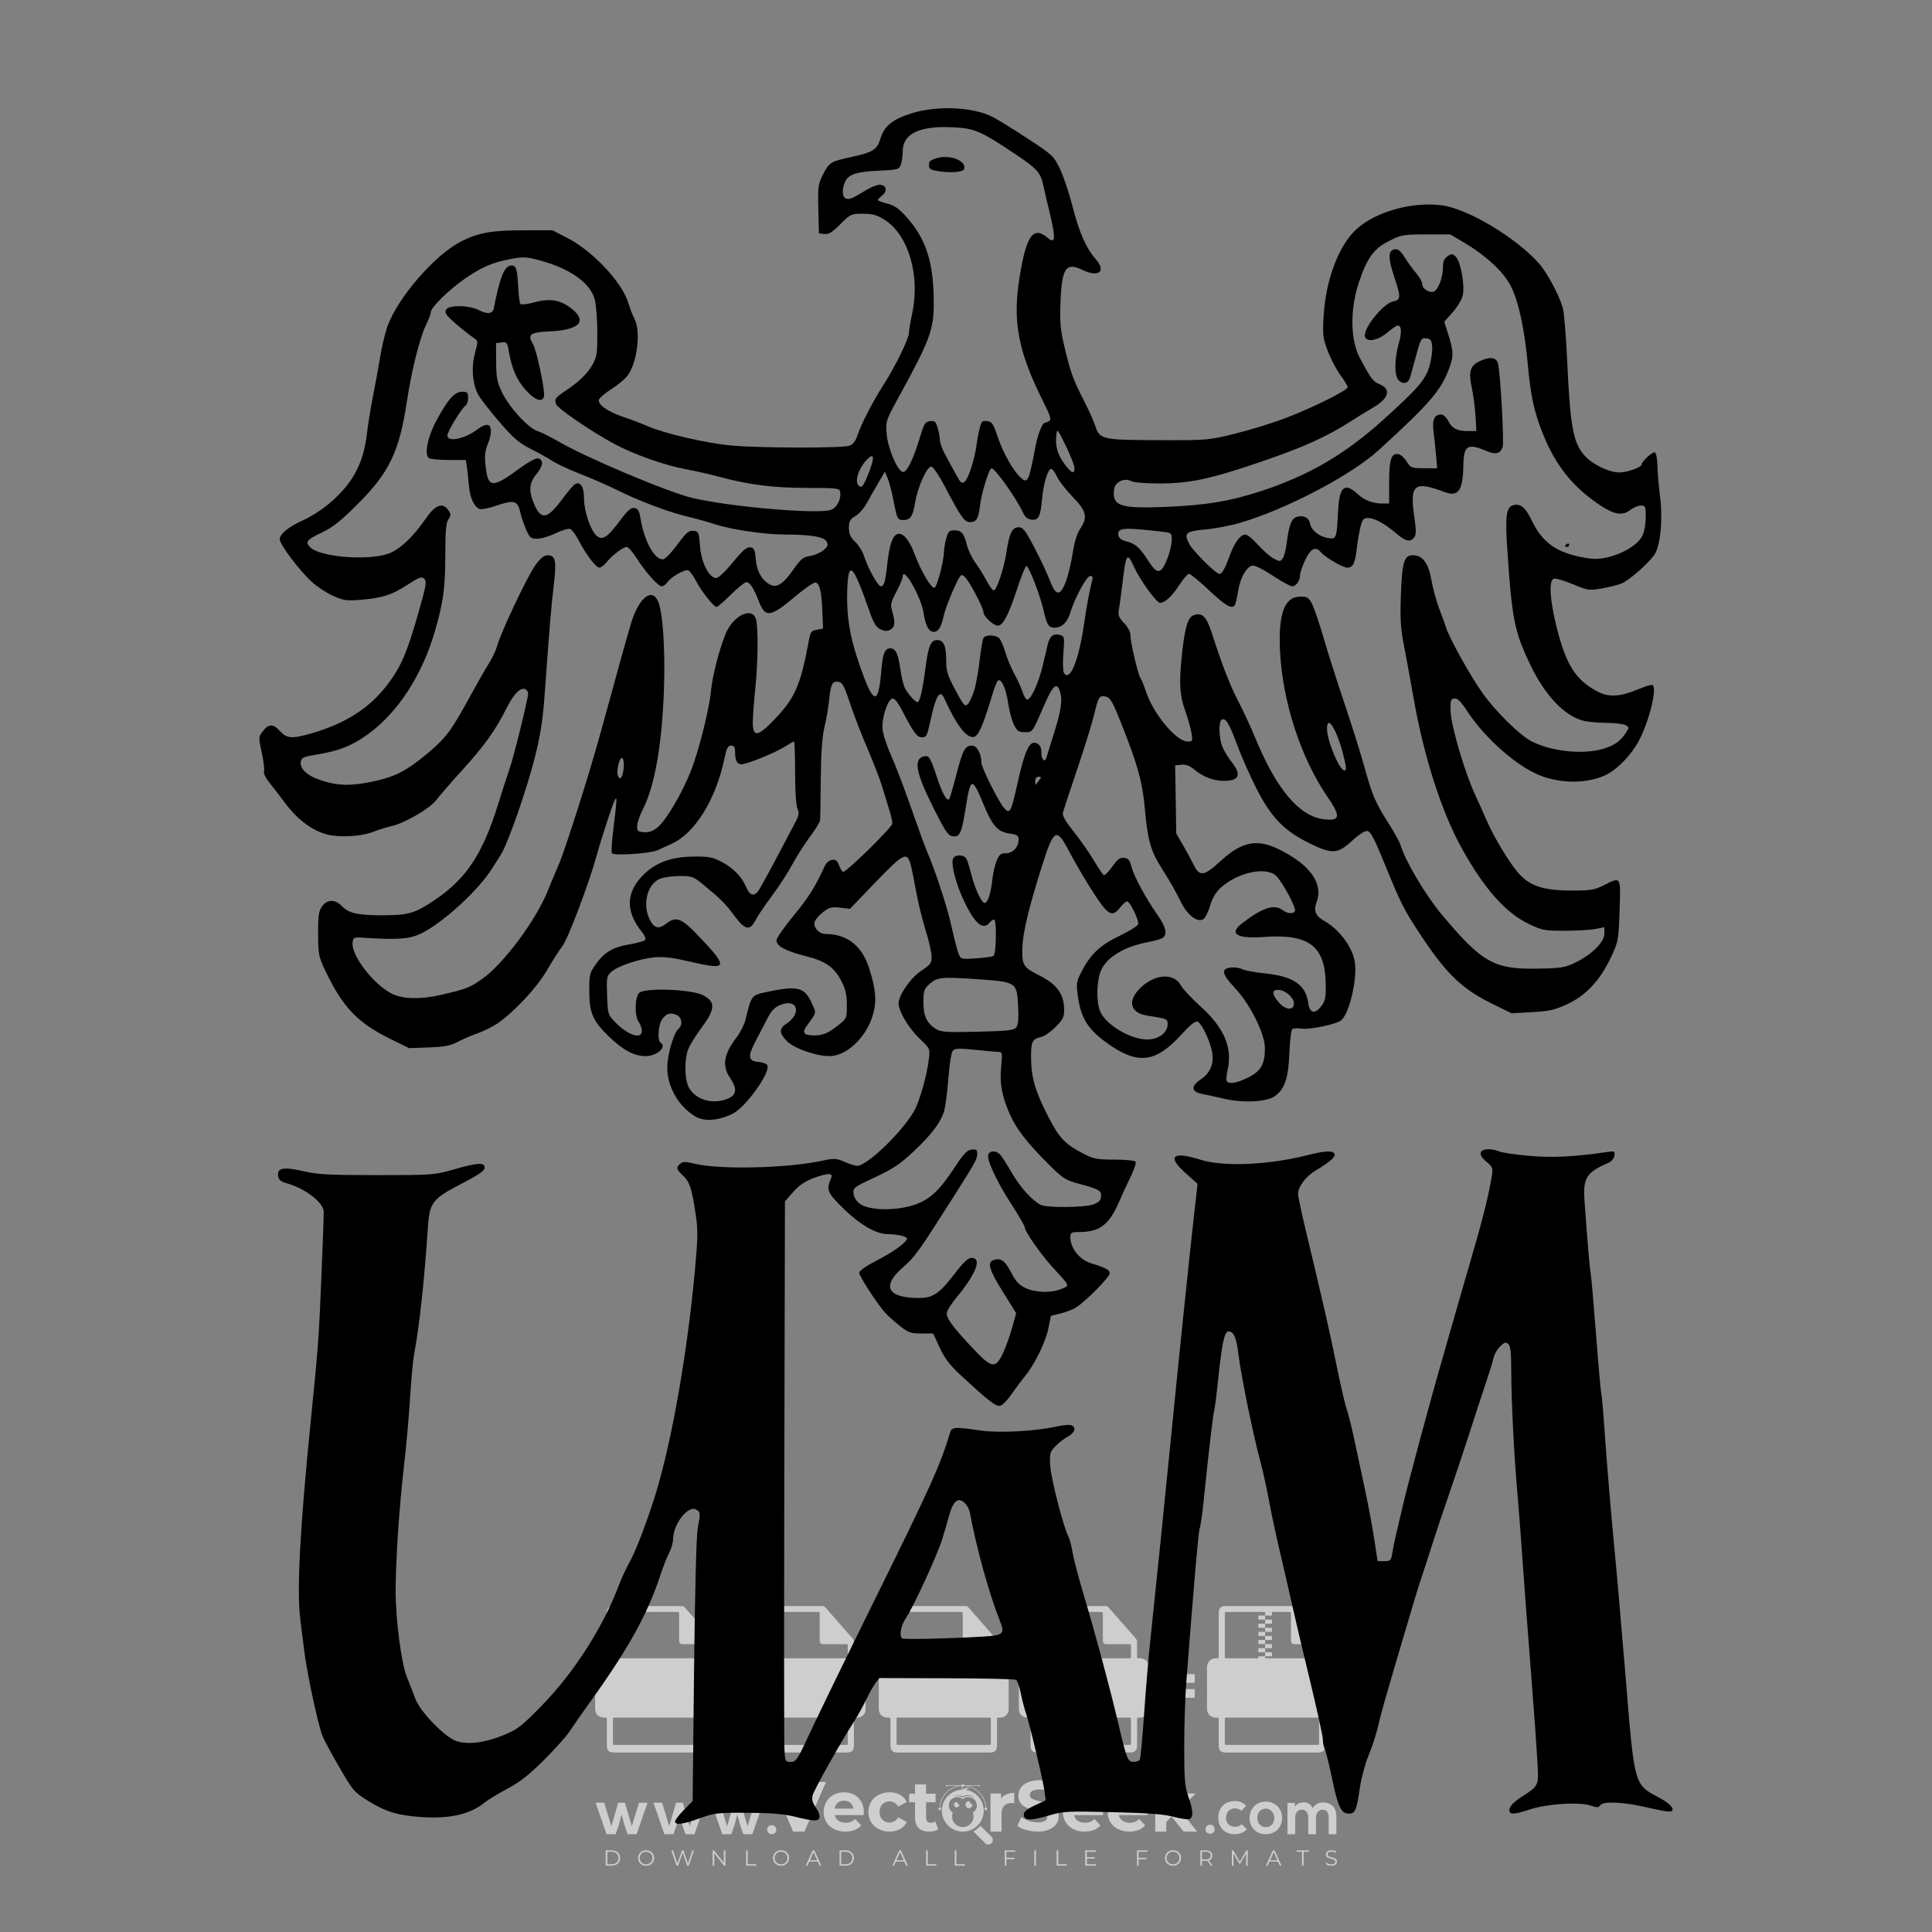 <?xml version="1.0" encoding="iso-8859-1"?>
<!-- Generator: Adobe Illustrator 27.0.0, SVG Export Plug-In . SVG Version: 6.00 Build 0)  -->
<svg version="1.1" id="Layer_1" xmlns="http://www.w3.org/2000/svg" xmlns:xlink="http://www.w3.org/1999/xlink" x="0px" y="0px"
	 viewBox="0 0 500 500" style="enable-background:new 0 0 500 500;" xml:space="preserve">
<rect x="0" y="0" width="500" height="500" fill="#808080" stroke="none"/>
<g id="watermark_1_">
	<g>
		<g id="watermark" style="opacity:0.61;">
			<g>
				<g>
					<g>
						<g>
							<polygon style="fill:#FFFFFF;" points="213.765,461.172 208.204,474.017 205.268,474.017 199.726,461.172 202.938,461.172 
								206.846,470.347 210.81,461.172 							"/>
						</g>
						<g>
							<path style="fill:#FFFFFF;" d="M223.507,469.741h-7.469c0.275,1.23,1.321,1.982,2.826,1.982c1.046,0,1.798-0.312,2.477-0.954
								l1.523,1.651c-0.917,1.046-2.294,1.597-4.074,1.597c-3.413,0-5.634-2.147-5.634-5.083c0-2.954,2.257-5.083,5.267-5.083
								c2.899,0,5.138,1.945,5.138,5.12C223.562,469.191,223.526,469.503,223.507,469.741 M216.002,468.071h4.863
								c-0.202-1.248-1.138-2.055-2.422-2.055C217.139,466.016,216.204,466.805,216.002,468.071"/>
						</g>
						<g>
							<path style="fill:#FFFFFF;" d="M224.735,468.934c0-2.973,2.294-5.083,5.505-5.083c2.074,0,3.707,0.899,4.423,2.514
								l-2.22,1.193c-0.532-0.936-1.321-1.358-2.221-1.358c-1.45,0-2.587,1.009-2.587,2.734c0,1.725,1.138,2.734,2.587,2.734
								c0.899,0,1.688-0.404,2.221-1.358l2.22,1.211c-0.716,1.578-2.349,2.495-4.423,2.495
								C227.029,474.017,224.735,471.907,224.735,468.934"/>
						</g>
						<g>
							<path style="fill:#FFFFFF;" d="M242.828,473.393c-0.587,0.422-1.45,0.624-2.331,0.624c-2.33,0-3.688-1.193-3.688-3.542
								v-4.055h-1.523v-2.202h1.523v-2.404h2.863v2.404h2.459v2.202h-2.459v4.019c0,0.844,0.458,1.303,1.229,1.303
								c0.422,0,0.844-0.128,1.156-0.367L242.828,473.393z"/>
						</g>
					</g>
					<g>
						<path style="fill:#FFFFFF;" d="M262.474,463.997v2.643c-0.238-0.018-0.422-0.037-0.642-0.037
							c-1.578,0-2.624,0.862-2.624,2.753v4.661h-2.863v-9.873h2.734v1.303C259.776,464.493,260.951,463.997,262.474,463.997"/>
					</g>
					<g>
						<path style="fill:#FFFFFF;" d="M263.299,472.53l1.009-2.239c1.083,0.789,2.697,1.339,4.239,1.339
							c1.762,0,2.477-0.587,2.477-1.376c0-2.404-7.469-0.752-7.469-5.524c0-2.184,1.762-4,5.413-4c1.615,0,3.267,0.385,4.459,1.138
							l-0.918,2.257c-1.193-0.679-2.422-1.009-3.56-1.009c-1.761,0-2.44,0.66-2.44,1.468c0,2.367,7.468,0.734,7.468,5.45
							c0,2.147-1.78,3.982-5.45,3.982C266.492,474.017,264.437,473.411,263.299,472.53"/>
					</g>
					<g>
						<path style="fill:#FFFFFF;" d="M285.428,469.741h-7.469c0.275,1.23,1.321,1.982,2.826,1.982c1.046,0,1.798-0.312,2.477-0.954
							l1.523,1.651c-0.918,1.046-2.294,1.597-4.074,1.597c-3.413,0-5.634-2.147-5.634-5.083c0-2.954,2.257-5.083,5.267-5.083
							c2.9,0,5.138,1.945,5.138,5.12C285.484,469.191,285.447,469.503,285.428,469.741 M277.923,468.071h4.863
							c-0.202-1.248-1.138-2.055-2.422-2.055C279.061,466.016,278.125,466.805,277.923,468.071"/>
					</g>
					<g>
						<path style="fill:#FFFFFF;" d="M297.007,469.741h-7.469c0.275,1.23,1.321,1.982,2.826,1.982c1.046,0,1.798-0.312,2.477-0.954
							l1.523,1.651c-0.918,1.046-2.294,1.597-4.074,1.597c-3.413,0-5.634-2.147-5.634-5.083c0-2.954,2.257-5.083,5.267-5.083
							c2.899,0,5.138,1.945,5.138,5.12C297.062,469.191,297.025,469.503,297.007,469.741 M289.501,468.071h4.863
							c-0.202-1.248-1.138-2.055-2.422-2.055C290.639,466.016,289.703,466.805,289.501,468.071"/>
					</g>
					<g>
						<polygon style="fill:#FFFFFF;" points="303.208,470.145 301.831,471.503 301.831,474.017 298.969,474.017 298.969,460.401 
							301.831,460.401 301.831,468.108 306.016,464.144 309.429,464.144 305.318,468.328 309.796,474.017 306.327,474.017 						"/>
					</g>
					<g>
						<path style="fill:#FFFFFF;" d="M256.601,475.359L256.601,475.359l-2.86-2.86c-0.435,0.508-0.953,0.943-1.534,1.284
							c-0.092,0.069-0.186,0.136-0.283,0.199l3.027,3.027c0.456,0.456,1.195,0.456,1.65,0
							C257.057,476.554,257.057,475.815,256.601,475.359"/>
					</g>
					<g>
						<path style="fill:#FFFFFF;" d="M249.984,463.244c0.221-0.173,0.495-0.281,0.797-0.281c0.042,0,0.083,0.002,0.124,0.006
							c-0.214-0.156-0.478-0.249-0.764-0.249c-0.395,0-0.744,0.18-0.981,0.458c-0.051,0-0.1,0.006-0.151,0.008
							c0.039-0.077,0.064-0.162,0.064-0.255c0-0.234-0.143-0.434-0.346-0.519c0.087,0.126,0.138,0.279,0.138,0.445
							c0,0.122-0.031,0.237-0.081,0.341c-2.811,0.201-5.03,2.539-5.03,5.4c0,2.993,2.426,5.42,5.42,5.42
							c2.993,0,5.42-2.426,5.42-5.42C254.595,465.879,252.593,463.635,249.984,463.244 M247.983,464.656
							c0.435,0,0.844,0.112,1.199,0.309c0.374-0.245,0.82-0.387,1.299-0.387c0.711,0,1.348,0.312,1.784,0.806
							c-0.435-0.379-1.004-0.61-1.627-0.61c-0.449,0-0.87,0.12-1.234,0.329c-0.079,0.046-0.156,0.096-0.229,0.15
							c-0.065-0.048-0.133-0.093-0.204-0.134c-0.369-0.219-0.8-0.344-1.26-0.344c-0.3,0-0.588,0.054-0.854,0.152
							C247.196,464.754,247.578,464.656,247.983,464.656 M251.772,469.098c0.115,0.305,0.181,0.634,0.181,0.979
							c0,1.534-1.244,2.777-2.778,2.777c-1.534,0-2.777-1.243-2.777-2.777c0-0.345,0.066-0.674,0.181-0.979
							c-0.62-0.382-1.035-1.064-1.035-1.846c0-1.197,0.971-2.168,2.168-2.168c0.565,0,1.078,0.218,1.463,0.572
							c0.386-0.354,0.899-0.572,1.464-0.572c1.197,0,2.168,0.971,2.168,2.168C252.807,468.034,252.392,468.716,251.772,469.098"/>
					</g>
					<g>
						<path style="fill:#FFFFFF;" d="M251.666,467.061c0,0.497-0.404,0.901-0.901,0.901c-0.497,0-0.901-0.404-0.901-0.901
							s0.404-0.901,0.901-0.901c0.101,0,0.197,0.017,0.287,0.047c-0.03,0.062-0.045,0.132-0.045,0.204
							c0,0.273,0.221,0.494,0.494,0.494c0.05,0,0.099-0.008,0.146-0.022C251.66,466.941,251.666,467,251.666,467.061"/>
					</g>
					<g>
						<path style="fill:#FFFFFF;" d="M248.255,467.061c0,0.376-0.305,0.681-0.681,0.681c-0.376,0-0.681-0.305-0.681-0.681
							s0.305-0.681,0.681-0.681c0.076,0,0.149,0.013,0.217,0.035c-0.023,0.047-0.034,0.1-0.034,0.155
							c0,0.206,0.167,0.374,0.374,0.374c0.038,0,0.075-0.006,0.11-0.017C248.25,466.97,248.255,467.015,248.255,467.061"/>
					</g>
					<g>
						<g>
							<g>
								<rect x="242.908" y="467.83" style="fill:#FFFFFF;" width="0.616" height="0.616"/>
							</g>
							<g>
								<rect x="254.827" y="467.83" style="fill:#FFFFFF;" width="0.616" height="0.616"/>
							</g>
							<g>
								<path style="fill:#FFFFFF;" d="M255.205,468.082h-0.14c0-3.248-2.642-5.89-5.89-5.89c-3.248,0-5.89,2.642-5.89,5.89h-0.14
									c0-1.611,0.627-3.125,1.766-4.264c1.139-1.139,2.653-1.766,4.264-1.766c1.611,0,3.125,0.627,4.264,1.766
									C254.578,464.957,255.205,466.471,255.205,468.082"/>
							</g>
						</g>
						<g>
							<rect x="248.868" y="461.814" style="fill:#FFFFFF;" width="0.616" height="0.616"/>
						</g>
						<g>
							<rect x="244.95" y="462.052" style="fill:#FFFFFF;" width="8.45" height="0.14"/>
						</g>
						<g>
							<path style="fill:#FFFFFF;" d="M245.174,462.15c0,0.108-0.088,0.196-0.196,0.196c-0.108,0-0.196-0.088-0.196-0.196
								c0-0.108,0.088-0.196,0.196-0.196C245.086,461.954,245.174,462.042,245.174,462.15"/>
						</g>
						<g>
							<path style="fill:#FFFFFF;" d="M253.596,462.15c0,0.108-0.088,0.196-0.196,0.196c-0.108,0-0.196-0.088-0.196-0.196
								c0-0.108,0.088-0.196,0.196-0.196C253.509,461.954,253.596,462.042,253.596,462.15"/>
						</g>
					</g>
				</g>
				<g>
					<path style="fill:#FFFFFF;" d="M314.356,473.409c0,1.559-2.364,1.559-2.364,0C311.993,471.851,314.356,471.851,314.356,473.409
						z"/>
				</g>
				<g>
					<g>
						<g>
							<path style="fill:#FFFFFF;" d="M161.739,466.549l1.772,6.088l1.855-6.088h2.215l-2.823,8.14h-2.33l-0.837-2.396l-0.722-2.708
								l-0.722,2.708l-0.837,2.396h-2.33l-2.839-8.14h2.231l1.855,6.088l1.756-6.088H161.739z"/>
						</g>
						<g>
							<path style="fill:#FFFFFF;" d="M176.713,466.549l1.772,6.088l1.855-6.088h2.215l-2.823,8.14h-2.33l-0.837-2.396l-0.722-2.708
								l-0.722,2.708l-0.837,2.396h-2.33l-2.839-8.14h2.231l1.855,6.088l1.756-6.088H176.713z"/>
						</g>
						<g>
							<path style="fill:#FFFFFF;" d="M191.687,466.549l1.772,6.088l1.855-6.088h2.215l-2.823,8.14h-2.33l-0.837-2.396l-0.722-2.708
								l-0.722,2.708l-0.837,2.396h-2.33l-2.839-8.14h2.231l1.855,6.088l1.756-6.088H191.687z"/>
						</g>
					</g>
					<g>
						<path style="fill:#FFFFFF;" d="M200.908,473.52c0,1.559-2.364,1.559-2.364,0C198.545,471.962,200.908,471.962,200.908,473.52z
							"/>
					</g>
					<g>
						<path style="fill:#FFFFFF;" d="M322.71,473.409c-0.935,0.919-1.919,1.28-3.117,1.28c-2.346,0-4.3-1.411-4.3-4.282
							s1.953-4.284,4.3-4.284c1.149,0,2.035,0.329,2.921,1.199l-1.264,1.329c-0.476-0.428-1.066-0.64-1.623-0.64
							c-1.346,0-2.33,0.985-2.33,2.396c0,1.542,1.05,2.362,2.297,2.362c0.64,0,1.28-0.18,1.772-0.672L322.71,473.409z"/>
					</g>
					<g>
						<path style="fill:#FFFFFF;" d="M331.805,470.472c0,2.33-1.591,4.217-4.217,4.217c-2.626,0-4.201-1.887-4.201-4.217
							c0-2.314,1.609-4.217,4.185-4.217C330.149,466.255,331.805,468.158,331.805,470.472z M325.389,470.472
							c0,1.231,0.739,2.38,2.199,2.38c1.46,0,2.199-1.149,2.199-2.38c0-1.215-0.854-2.396-2.199-2.396
							C326.144,468.077,325.389,469.258,325.389,470.472z"/>
					</g>
					<g>
						<path style="fill:#FFFFFF;" d="M338.572,474.689v-4.332c0-1.068-0.559-2.035-1.658-2.035c-1.082,0-1.722,0.967-1.722,2.035
							v4.332h-2.003v-8.107h1.855l0.148,0.985c0.426-0.82,1.362-1.116,2.133-1.116c0.969,0,1.937,0.394,2.396,1.51
							c0.723-1.149,1.658-1.478,2.708-1.478c2.297,0,3.43,1.412,3.43,3.84v4.365h-2.003v-4.365c0-1.066-0.442-1.97-1.526-1.97
							c-1.082,0-1.756,0.935-1.756,2.003v4.332H338.572z"/>
					</g>
				</g>
			</g>
		</g>
		<g style="opacity:0.61;">
			<g>
				<g>
					<path style="fill:#FFFFFF;" d="M345.988,431.299c-0.006-1.224-0.959-2.121-2.189-2.14c-0.924-0.014-0.832,0.12-0.834-0.867
						c-0.003-1.097-0.007-2.194,0.003-3.292c0.003-0.379-0.112-0.691-0.362-0.976c-2.342-2.668-4.678-5.342-7.019-8.011
						c-0.12-0.137-0.275-0.244-0.414-0.366c-6.214,0-12.427,0-18.641,0c-0.794,0.293-1.14,0.868-1.138,1.709
						c0.01,3.748,0.004,7.496,0.004,11.243c0,0.556-0.003,0.589-0.55,0.551c-1.497-0.102-2.516,0.986-2.497,2.492
						c0.044,3.476,0.013,6.953,0.014,10.429c0.001,1.58,0.867,2.443,2.45,2.449c0.582,0.002,0.582,0.002,0.582,0.6
						c0,2.219-0.001,4.438,0.001,6.657c0.001,1.192,0.58,1.771,1.768,1.771c8.013,0.001,16.027,0.001,24.04,0
						c1.168,0,1.755-0.583,1.757-1.745c0.002-2.256,0-4.512,0.001-6.768c0-0.512,0.002-0.511,0.52-0.515
						c0.271-0.002,0.541,0.008,0.809-0.058c0.996-0.246,1.69-1.044,1.694-2.069C346.003,438.696,346.005,434.997,345.988,431.299z
						 M317.537,417.162c5.337,0,10.674,0,16.01,0c0.548,0,0.554,0.007,0.554,0.561c0.001,2.243-0.001,4.486,0.001,6.73
						c0.001,0.811,0.249,1.059,1.06,1.059c1.91,0.001,3.821,0,5.731,0.001c0.458,0,0.479,0.021,0.481,0.483
						c0.003,0.887,0.002,1.775,0,2.662c-0.001,0.477-0.024,0.498-0.504,0.499c-3.895,0.001-7.79,0-11.684,0
						c-3.882,0-7.765,0-11.647,0c-0.55,0-0.552-0.001-0.552-0.561c-0.001-3.624-0.001-7.247,0-10.871
						C316.987,417.166,316.991,417.162,317.537,417.162z M340.822,451.579c-3.883,0.001-7.766,0-11.65,0c-3.871,0-7.742,0-11.613,0
						c-0.572,0-0.574-0.002-0.574-0.579c-0.001-1.997-0.001-3.994,0.001-5.991c0-0.464,0.023-0.486,0.478-0.487
						c7.803-0.001,15.607-0.001,23.41,0c0.478,0,0.499,0.02,0.499,0.503c0.002,1.997,0.001,3.994,0,5.991
						C341.375,451.574,341.37,451.579,340.822,451.579z"/>
				</g>
				<g>
					<g>
						<rect x="327.418" y="417.053" style="fill:#FFFFFF;" width="1.757" height="1.054"/>
					</g>
					<g>
						<rect x="325.662" y="418.107" style="fill:#FFFFFF;" width="1.757" height="1.054"/>
					</g>
					<g>
						<rect x="327.418" y="419.161" style="fill:#FFFFFF;" width="1.757" height="1.054"/>
					</g>
					<g>
						<rect x="325.662" y="420.215" style="fill:#FFFFFF;" width="1.757" height="1.054"/>
					</g>
					<g>
						<rect x="327.418" y="421.269" style="fill:#FFFFFF;" width="1.757" height="1.054"/>
					</g>
					<g>
						<rect x="325.662" y="422.323" style="fill:#FFFFFF;" width="1.757" height="1.054"/>
					</g>
					<g>
						<rect x="327.418" y="423.378" style="fill:#FFFFFF;" width="1.757" height="1.054"/>
					</g>
					<g>
						<rect x="325.662" y="424.432" style="fill:#FFFFFF;" width="1.757" height="1.054"/>
					</g>
					<g>
						<rect x="327.418" y="425.486" style="fill:#FFFFFF;" width="1.757" height="1.054"/>
					</g>
					<g>
						<rect x="325.662" y="426.54" style="fill:#FFFFFF;" width="1.757" height="1.054"/>
					</g>
					<g>
						<rect x="327.418" y="427.594" style="fill:#FFFFFF;" width="1.757" height="1.054"/>
					</g>
					<g>
						<rect x="325.662" y="428.648" style="fill:#FFFFFF;" width="1.757" height="1.054"/>
					</g>
				</g>
			</g>
			<g>
				<path style="fill:#FFFFFF;" d="M187.637,431.299c-0.006-1.224-0.959-2.121-2.189-2.14c-0.924-0.014-0.832,0.12-0.834-0.867
					c-0.003-1.097-0.007-2.194,0.003-3.292c0.003-0.379-0.112-0.691-0.362-0.976c-2.342-2.668-4.678-5.342-7.019-8.011
					c-0.12-0.137-0.275-0.244-0.414-0.366c-6.214,0-12.427,0-18.641,0c-0.794,0.293-1.14,0.868-1.138,1.709
					c0.01,3.748,0.004,7.496,0.004,11.243c0,0.556-0.003,0.589-0.55,0.551c-1.497-0.102-2.516,0.986-2.497,2.492
					c0.044,3.476,0.013,6.953,0.014,10.429c0.001,1.58,0.867,2.443,2.45,2.449c0.582,0.002,0.582,0.002,0.582,0.6
					c0,2.219-0.001,4.438,0.001,6.657c0.001,1.192,0.58,1.771,1.768,1.771c8.013,0.001,16.027,0.001,24.04,0
					c1.168,0,1.755-0.583,1.757-1.745c0.002-2.256,0-4.512,0.001-6.768c0-0.512,0.002-0.511,0.52-0.515
					c0.271-0.002,0.541,0.008,0.809-0.058c0.996-0.246,1.69-1.044,1.694-2.069C187.652,438.696,187.655,434.997,187.637,431.299z
					 M159.187,417.162c5.337,0,10.674,0,16.01,0c0.548,0,0.554,0.007,0.554,0.561c0.001,2.243-0.001,4.486,0.001,6.73
					c0.001,0.811,0.249,1.059,1.06,1.059c1.91,0.001,3.821,0,5.731,0.001c0.458,0,0.479,0.021,0.481,0.483
					c0.003,0.887,0.002,1.775,0,2.662c-0.001,0.477-0.024,0.498-0.504,0.499c-3.895,0.001-7.79,0-11.684,0
					c-3.882,0-7.765,0-11.647,0c-0.55,0-0.552-0.001-0.552-0.561c-0.001-3.624-0.001-7.247,0-10.871
					C158.636,417.166,158.64,417.162,159.187,417.162z M182.472,451.579c-3.883,0.001-7.766,0-11.65,0c-3.871,0-7.742,0-11.613,0
					c-0.572,0-0.574-0.002-0.574-0.579c-0.001-1.997-0.001-3.994,0.001-5.991c0-0.464,0.023-0.486,0.478-0.487
					c7.803-0.001,15.607-0.001,23.41,0c0.478,0,0.499,0.02,0.499,0.503c0.002,1.997,0.001,3.994,0,5.991
					C183.024,451.574,183.019,451.579,182.472,451.579z"/>
			</g>
			<g>
				<path style="fill:#FFFFFF;" d="M159.779,440.669v-7.897h2.779c0.375,0,0.726,0.061,1.053,0.182
					c0.327,0.121,0.612,0.292,0.855,0.513c0.242,0.221,0.434,0.483,0.573,0.789c0.14,0.305,0.21,0.642,0.21,1.009
					c0,0.375-0.07,0.715-0.21,1.02c-0.14,0.305-0.331,0.568-0.573,0.789c-0.243,0.221-0.528,0.392-0.855,0.513
					c-0.327,0.121-0.678,0.182-1.053,0.182h-1.29v2.901H159.779z M162.58,436.356c0.39,0,0.684-0.111,0.882-0.331
					c0.199-0.22,0.298-0.474,0.298-0.761c0-0.14-0.024-0.276-0.072-0.408c-0.048-0.132-0.121-0.248-0.221-0.347
					c-0.099-0.099-0.223-0.178-0.37-0.237c-0.147-0.059-0.32-0.089-0.518-0.089h-1.312v2.173H162.58z"/>
				<path style="fill:#FFFFFF;" d="M166.308,432.771h1.731l3.177,5.294h0.088l-0.088-1.522v-3.772h1.478v7.897h-1.566l-3.353-5.592
					h-0.088l0.088,1.522v4.07h-1.467V432.771z"/>
				<path style="fill:#FFFFFF;" d="M177.922,436.334h3.872c0.022,0.089,0.04,0.195,0.055,0.32c0.014,0.125,0.022,0.25,0.022,0.375
					c0,0.507-0.077,0.985-0.231,1.434c-0.154,0.449-0.397,0.849-0.728,1.202c-0.353,0.375-0.776,0.666-1.268,0.871
					c-0.493,0.206-1.055,0.309-1.688,0.309c-0.574,0-1.114-0.103-1.622-0.309c-0.507-0.206-0.948-0.492-1.323-0.86
					c-0.375-0.367-0.673-0.803-0.894-1.307c-0.221-0.504-0.331-1.053-0.331-1.649c0-0.595,0.11-1.145,0.331-1.649
					c0.221-0.504,0.518-0.939,0.894-1.307c0.375-0.367,0.816-0.654,1.323-0.86c0.507-0.206,1.048-0.309,1.622-0.309
					c0.64,0,1.211,0.11,1.715,0.331c0.504,0.221,0.935,0.526,1.296,0.915l-1.025,1.004c-0.258-0.272-0.544-0.48-0.861-0.623
					c-0.316-0.143-0.695-0.215-1.136-0.215c-0.361,0-0.703,0.065-1.026,0.193c-0.324,0.129-0.607,0.311-0.85,0.546
					c-0.242,0.235-0.436,0.52-0.579,0.855c-0.143,0.335-0.215,0.708-0.215,1.119c0,0.412,0.072,0.785,0.215,1.12
					c0.143,0.335,0.338,0.62,0.584,0.855c0.246,0.235,0.531,0.418,0.855,0.546c0.323,0.129,0.669,0.193,1.037,0.193
					c0.419,0,0.773-0.061,1.064-0.182c0.29-0.121,0.538-0.278,0.744-0.469c0.148-0.132,0.275-0.3,0.381-0.502
					c0.106-0.202,0.189-0.428,0.248-0.678h-2.482V436.334z"/>
			</g>
			<g>
				<path style="fill:#FFFFFF;" d="M224.019,431.299c-0.006-1.224-0.959-2.121-2.189-2.14c-0.924-0.014-0.832,0.12-0.834-0.867
					c-0.003-1.097-0.007-2.194,0.003-3.292c0.003-0.379-0.112-0.691-0.362-0.976c-2.342-2.668-4.678-5.342-7.019-8.011
					c-0.12-0.137-0.275-0.244-0.414-0.366c-6.214,0-12.427,0-18.641,0c-0.794,0.293-1.14,0.868-1.138,1.709
					c0.01,3.748,0.004,7.496,0.004,11.243c0,0.556-0.003,0.589-0.55,0.551c-1.497-0.102-2.516,0.986-2.497,2.492
					c0.044,3.476,0.013,6.953,0.014,10.429c0.001,1.58,0.867,2.443,2.45,2.449c0.582,0.002,0.582,0.002,0.582,0.6
					c0,2.219-0.001,4.438,0.001,6.657c0.001,1.192,0.58,1.771,1.768,1.771c8.013,0.001,16.027,0.001,24.04,0
					c1.168,0,1.755-0.583,1.757-1.745c0.002-2.256,0-4.512,0.001-6.768c0-0.512,0.002-0.511,0.52-0.515
					c0.271-0.002,0.541,0.008,0.809-0.058c0.997-0.246,1.69-1.044,1.694-2.069C224.034,438.696,224.036,434.997,224.019,431.299z
					 M195.568,417.162c5.337,0,10.674,0,16.01,0c0.548,0,0.554,0.007,0.554,0.561c0.001,2.243-0.001,4.486,0.001,6.73
					c0.001,0.811,0.249,1.059,1.06,1.059c1.91,0.001,3.821,0,5.731,0.001c0.458,0,0.479,0.021,0.481,0.483
					c0.003,0.887,0.002,1.775,0,2.662c-0.001,0.477-0.024,0.498-0.504,0.499c-3.895,0.001-7.79,0-11.684,0
					c-3.882,0-7.765,0-11.647,0c-0.55,0-0.552-0.001-0.552-0.561c-0.001-3.624-0.001-7.247,0-10.871
					C195.018,417.166,195.022,417.162,195.568,417.162z M218.854,451.579c-3.883,0.001-7.766,0-11.65,0c-3.871,0-7.742,0-11.613,0
					c-0.572,0-0.574-0.002-0.574-0.579c-0.001-1.997-0.001-3.994,0.001-5.991c0-0.464,0.023-0.486,0.478-0.487
					c7.803-0.001,15.607-0.001,23.41,0c0.478,0,0.499,0.02,0.499,0.503c0.002,1.997,0.001,3.994,0,5.991
					C219.406,451.574,219.401,451.579,218.854,451.579z"/>
			</g>
			<g>
				<path style="fill:#FFFFFF;" d="M205.111,432.771h1.699l2.967,7.897h-1.644l-0.651-1.886h-3.044l-0.651,1.886h-1.643
					L205.111,432.771z M206.997,437.415l-0.706-1.974l-0.287-0.96h-0.088l-0.287,0.96l-0.706,1.974H206.997z"/>
				<path style="fill:#FFFFFF;" d="M211.331,434.536c-0.125,0-0.245-0.024-0.359-0.072c-0.114-0.048-0.213-0.114-0.298-0.199
					c-0.084-0.084-0.151-0.182-0.198-0.292c-0.048-0.11-0.072-0.232-0.072-0.364s0.024-0.254,0.072-0.364
					c0.048-0.11,0.114-0.208,0.198-0.292c0.084-0.084,0.184-0.151,0.298-0.198c0.114-0.048,0.233-0.072,0.359-0.072
					c0.257,0,0.478,0.09,0.662,0.27c0.184,0.181,0.276,0.399,0.276,0.656s-0.092,0.476-0.276,0.656
					C211.809,434.446,211.589,434.536,211.331,434.536z M210.615,440.669v-5.404h1.445v5.404H210.615z"/>
			</g>
			<g>
				<path style="fill:#FFFFFF;" d="M261.044,431.299c-0.006-1.224-0.959-2.121-2.189-2.14c-0.924-0.014-0.832,0.12-0.834-0.867
					c-0.003-1.097-0.007-2.194,0.003-3.292c0.003-0.379-0.112-0.691-0.362-0.976c-2.342-2.668-4.678-5.342-7.019-8.011
					c-0.12-0.137-0.275-0.244-0.414-0.366c-6.214,0-12.427,0-18.641,0c-0.794,0.293-1.14,0.868-1.138,1.709
					c0.01,3.748,0.004,7.496,0.004,11.243c0,0.556-0.003,0.589-0.55,0.551c-1.497-0.102-2.516,0.986-2.497,2.492
					c0.044,3.476,0.013,6.953,0.014,10.429c0.001,1.58,0.867,2.443,2.45,2.449c0.582,0.002,0.582,0.002,0.582,0.6
					c0,2.219-0.001,4.438,0.001,6.657c0.001,1.192,0.58,1.771,1.768,1.771c8.013,0.001,16.027,0.001,24.04,0
					c1.168,0,1.755-0.583,1.757-1.745c0.002-2.256,0-4.512,0.001-6.768c0-0.512,0.002-0.511,0.52-0.515
					c0.271-0.002,0.541,0.008,0.809-0.058c0.996-0.246,1.69-1.044,1.694-2.069C261.059,438.696,261.061,434.997,261.044,431.299z
					 M232.593,417.162c5.337,0,10.674,0,16.01,0c0.548,0,0.554,0.007,0.554,0.561c0.001,2.243-0.001,4.486,0.001,6.73
					c0.001,0.811,0.249,1.059,1.06,1.059c1.91,0.001,3.821,0,5.731,0.001c0.458,0,0.479,0.021,0.481,0.483
					c0.003,0.887,0.002,1.775,0,2.662c-0.001,0.477-0.024,0.498-0.504,0.499c-3.895,0.001-7.79,0-11.684,0
					c-3.882,0-7.765,0-11.647,0c-0.55,0-0.552-0.001-0.552-0.561c-0.001-3.624-0.001-7.247,0-10.871
					C232.042,417.166,232.047,417.162,232.593,417.162z M255.878,451.579c-3.883,0.001-7.766,0-11.65,0c-3.871,0-7.742,0-11.613,0
					c-0.572,0-0.574-0.002-0.574-0.579c-0.001-1.997-0.001-3.994,0.001-5.991c0-0.464,0.023-0.486,0.478-0.487
					c7.803-0.001,15.607-0.001,23.41,0c0.478,0,0.499,0.02,0.499,0.503c0.002,1.997,0.001,3.994,0,5.991
					C256.431,451.574,256.426,451.579,255.878,451.579z"/>
			</g>
			<g>
				<path style="fill:#FFFFFF;" d="M236.361,440.845c-0.338,0-0.662-0.048-0.971-0.143c-0.309-0.095-0.592-0.239-0.849-0.43
					c-0.257-0.191-0.481-0.425-0.673-0.7c-0.191-0.276-0.342-0.597-0.452-0.965l1.401-0.551c0.103,0.397,0.283,0.726,0.54,0.987
					c0.257,0.261,0.596,0.392,1.015,0.392c0.154,0,0.303-0.02,0.447-0.061c0.143-0.04,0.272-0.099,0.386-0.176
					s0.204-0.175,0.27-0.292c0.066-0.118,0.099-0.254,0.099-0.408c0-0.147-0.026-0.279-0.077-0.397
					c-0.051-0.117-0.138-0.227-0.259-0.331c-0.121-0.103-0.28-0.202-0.475-0.298c-0.195-0.095-0.435-0.195-0.722-0.298l-0.485-0.176
					c-0.213-0.073-0.429-0.173-0.645-0.298c-0.217-0.125-0.413-0.276-0.59-0.452c-0.177-0.176-0.322-0.384-0.436-0.623
					c-0.114-0.239-0.171-0.509-0.171-0.81c0-0.309,0.06-0.597,0.182-0.866c0.121-0.268,0.294-0.503,0.518-0.706
					c0.224-0.202,0.492-0.36,0.805-0.474s0.66-0.171,1.042-0.171c0.397,0,0.74,0.053,1.031,0.16
					c0.291,0.107,0.537,0.243,0.739,0.408c0.202,0.165,0.366,0.348,0.491,0.546c0.125,0.199,0.217,0.386,0.276,0.563l-1.312,0.551
					c-0.074-0.221-0.208-0.419-0.402-0.596c-0.195-0.176-0.462-0.265-0.8-0.265c-0.324,0-0.592,0.075-0.805,0.226
					c-0.213,0.151-0.32,0.348-0.32,0.59c0,0.235,0.103,0.436,0.309,0.601c0.206,0.165,0.533,0.325,0.982,0.48l0.497,0.165
					c0.316,0.111,0.605,0.237,0.866,0.381c0.261,0.143,0.485,0.314,0.673,0.513c0.187,0.199,0.331,0.425,0.43,0.678
					c0.1,0.254,0.149,0.546,0.149,0.877c0,0.412-0.083,0.767-0.248,1.064c-0.165,0.298-0.377,0.542-0.634,0.734
					c-0.258,0.191-0.548,0.335-0.872,0.43C236.986,440.797,236.67,440.845,236.361,440.845z"/>
				<path style="fill:#FFFFFF;" d="M239.516,432.771h1.61l1.633,4.754l0.287,1.015h0.088l0.309-1.015l1.699-4.754h1.61l-2.879,7.897
					h-1.566L239.516,432.771z"/>
				<path style="fill:#FFFFFF;" d="M251.097,436.334h3.871c0.022,0.089,0.04,0.195,0.055,0.32c0.015,0.125,0.023,0.25,0.023,0.375
					c0,0.507-0.078,0.985-0.232,1.434c-0.154,0.449-0.397,0.849-0.728,1.202c-0.353,0.375-0.775,0.666-1.268,0.871
					c-0.493,0.206-1.055,0.309-1.688,0.309c-0.574,0-1.114-0.103-1.621-0.309c-0.507-0.206-0.949-0.492-1.324-0.86
					c-0.375-0.367-0.673-0.803-0.894-1.307c-0.22-0.504-0.331-1.053-0.331-1.649c0-0.595,0.11-1.145,0.331-1.649
					c0.221-0.504,0.518-0.939,0.894-1.307c0.375-0.367,0.816-0.654,1.324-0.86c0.507-0.206,1.047-0.309,1.621-0.309
					c0.64,0,1.211,0.11,1.715,0.331c0.504,0.221,0.936,0.526,1.296,0.915l-1.026,1.004c-0.257-0.272-0.544-0.48-0.861-0.623
					c-0.316-0.143-0.694-0.215-1.136-0.215c-0.36,0-0.702,0.065-1.026,0.193c-0.323,0.129-0.607,0.311-0.849,0.546
					c-0.243,0.235-0.436,0.52-0.579,0.855c-0.143,0.335-0.215,0.708-0.215,1.119c0,0.412,0.072,0.785,0.215,1.12
					c0.143,0.335,0.338,0.62,0.585,0.855c0.246,0.235,0.531,0.418,0.854,0.546c0.324,0.129,0.669,0.193,1.037,0.193
					c0.419,0,0.774-0.061,1.064-0.182c0.29-0.121,0.539-0.278,0.745-0.469c0.147-0.132,0.274-0.3,0.38-0.502
					c0.107-0.202,0.189-0.428,0.248-0.678h-2.482V436.334z"/>
			</g>
			<g>
				<path style="fill:#FFFFFF;" d="M297.3,431.299c-0.006-1.224-0.959-2.121-2.189-2.14c-0.924-0.014-0.832,0.12-0.834-0.867
					c-0.003-1.097-0.007-2.194,0.003-3.292c0.003-0.379-0.112-0.691-0.362-0.976c-2.342-2.668-4.678-5.342-7.019-8.011
					c-0.12-0.137-0.275-0.244-0.414-0.366c-6.214,0-12.427,0-18.641,0c-0.794,0.293-1.14,0.868-1.138,1.709
					c0.01,3.748,0.004,7.496,0.004,11.243c0,0.556-0.003,0.589-0.55,0.551c-1.497-0.102-2.516,0.986-2.497,2.492
					c0.044,3.476,0.013,6.953,0.014,10.429c0.001,1.58,0.867,2.443,2.45,2.449c0.582,0.002,0.582,0.002,0.582,0.6
					c0,2.219-0.001,4.438,0.001,6.657c0.001,1.192,0.58,1.771,1.768,1.771c8.013,0.001,16.027,0.001,24.04,0
					c1.168,0,1.755-0.583,1.757-1.745c0.002-2.256,0-4.512,0.001-6.768c0-0.512,0.002-0.511,0.52-0.515
					c0.271-0.002,0.541,0.008,0.809-0.058c0.996-0.246,1.69-1.044,1.694-2.069C297.315,438.696,297.318,434.997,297.3,431.299z
					 M268.85,417.162c5.337,0,10.674,0,16.01,0c0.548,0,0.554,0.007,0.554,0.561c0.001,2.243-0.001,4.486,0.001,6.73
					c0.001,0.811,0.249,1.059,1.06,1.059c1.91,0.001,3.821,0,5.731,0.001c0.458,0,0.479,0.021,0.481,0.483
					c0.003,0.887,0.002,1.775,0,2.662c-0.001,0.477-0.024,0.498-0.504,0.499c-3.895,0.001-7.79,0-11.684,0
					c-3.882,0-7.765,0-11.647,0c-0.55,0-0.552-0.001-0.552-0.561c-0.001-3.624-0.001-7.247,0-10.871
					C268.299,417.166,268.303,417.162,268.85,417.162z M292.135,451.579c-3.883,0.001-7.766,0-11.65,0c-3.871,0-7.742,0-11.613,0
					c-0.572,0-0.574-0.002-0.574-0.579c-0.001-1.997-0.001-3.994,0.001-5.991c0-0.464,0.023-0.486,0.478-0.487
					c7.803-0.001,15.607-0.001,23.41,0c0.478,0,0.499,0.02,0.499,0.503c0.001,1.997,0.001,3.994,0,5.991
					C292.687,451.574,292.682,451.579,292.135,451.579z"/>
			</g>
			<g>
				<path style="fill:#FFFFFF;" d="M272.966,434.183v1.831h3.165v1.412h-3.165v1.831h3.518v1.412h-5.007v-7.897h5.007v1.412H272.966
					z"/>
				<path style="fill:#FFFFFF;" d="M277.852,440.669v-7.897h2.779c0.375,0,0.726,0.061,1.053,0.182
					c0.327,0.121,0.612,0.292,0.855,0.513c0.243,0.221,0.434,0.483,0.574,0.789c0.14,0.305,0.209,0.642,0.209,1.009
					c0,0.375-0.07,0.715-0.209,1.02c-0.14,0.305-0.331,0.568-0.574,0.789c-0.243,0.221-0.528,0.392-0.855,0.513
					c-0.327,0.121-0.678,0.182-1.053,0.182h-1.29v2.901H277.852z M280.653,436.356c0.389,0,0.684-0.111,0.882-0.331
					c0.199-0.22,0.298-0.474,0.298-0.761c0-0.14-0.024-0.276-0.072-0.408c-0.048-0.132-0.121-0.248-0.221-0.347
					c-0.099-0.099-0.222-0.178-0.37-0.237c-0.147-0.059-0.32-0.089-0.518-0.089h-1.312v2.173H280.653z"/>
				<path style="fill:#FFFFFF;" d="M286.797,440.845c-0.338,0-0.662-0.048-0.971-0.143c-0.309-0.095-0.592-0.239-0.849-0.43
					c-0.257-0.191-0.482-0.425-0.673-0.7c-0.191-0.276-0.342-0.597-0.452-0.965l1.401-0.551c0.103,0.397,0.283,0.726,0.541,0.987
					c0.257,0.261,0.595,0.392,1.015,0.392c0.154,0,0.303-0.02,0.447-0.061c0.143-0.04,0.272-0.099,0.386-0.176
					c0.114-0.077,0.204-0.175,0.27-0.292c0.066-0.118,0.1-0.254,0.1-0.408c0-0.147-0.026-0.279-0.077-0.397
					c-0.051-0.117-0.138-0.227-0.259-0.331c-0.121-0.103-0.279-0.202-0.474-0.298c-0.195-0.095-0.436-0.195-0.723-0.298
					l-0.485-0.176c-0.213-0.073-0.428-0.173-0.645-0.298c-0.217-0.125-0.414-0.276-0.59-0.452c-0.176-0.176-0.322-0.384-0.436-0.623
					c-0.114-0.239-0.171-0.509-0.171-0.81c0-0.309,0.061-0.597,0.182-0.866c0.121-0.268,0.294-0.503,0.518-0.706
					c0.224-0.202,0.493-0.36,0.805-0.474c0.312-0.114,0.66-0.171,1.042-0.171c0.397,0,0.741,0.053,1.031,0.16
					c0.29,0.107,0.537,0.243,0.739,0.408c0.202,0.165,0.365,0.348,0.491,0.546c0.125,0.199,0.217,0.386,0.276,0.563l-1.312,0.551
					c-0.074-0.221-0.208-0.419-0.403-0.596c-0.195-0.176-0.462-0.265-0.799-0.265c-0.324,0-0.592,0.075-0.805,0.226
					c-0.213,0.151-0.32,0.348-0.32,0.59c0,0.235,0.103,0.436,0.309,0.601c0.206,0.165,0.533,0.325,0.982,0.48l0.496,0.165
					c0.316,0.111,0.605,0.237,0.866,0.381c0.261,0.143,0.485,0.314,0.673,0.513c0.187,0.199,0.331,0.425,0.43,0.678
					c0.099,0.254,0.149,0.546,0.149,0.877c0,0.412-0.083,0.767-0.248,1.064c-0.165,0.298-0.377,0.542-0.634,0.734
					c-0.258,0.191-0.548,0.335-0.872,0.43C287.422,440.797,287.105,440.845,286.797,440.845z"/>
			</g>
			<g>
				<path style="fill:#FFFFFF;" d="M321.394,439.168l4.004-4.985h-3.827v-1.412h5.559v1.5l-3.96,4.985h4.004v1.412h-5.779V439.168z"
					/>
				<path style="fill:#FFFFFF;" d="M328.409,432.771h1.489v7.897h-1.489V432.771z"/>
				<path style="fill:#FFFFFF;" d="M331.486,440.669v-7.897h2.779c0.375,0,0.726,0.061,1.053,0.182
					c0.327,0.121,0.612,0.292,0.855,0.513s0.434,0.483,0.574,0.789c0.14,0.305,0.209,0.642,0.209,1.009
					c0,0.375-0.07,0.715-0.209,1.02c-0.14,0.305-0.331,0.568-0.574,0.789c-0.243,0.221-0.528,0.392-0.855,0.513
					c-0.327,0.121-0.678,0.182-1.053,0.182h-1.29v2.901H331.486z M334.288,436.356c0.389,0,0.684-0.111,0.882-0.331
					c0.199-0.22,0.298-0.474,0.298-0.761c0-0.14-0.024-0.276-0.072-0.408c-0.048-0.132-0.121-0.248-0.221-0.347
					c-0.099-0.099-0.222-0.178-0.37-0.237c-0.147-0.059-0.32-0.089-0.518-0.089h-1.312v2.173H334.288z"/>
			</g>
		</g>
		<g style="opacity:0.61;">
			<path style="fill:#FFFFFF;" d="M300.133,433.27h9.067v2.242h-9.067V433.27z M300.133,437.136h9.067v2.243h-9.067V437.136z"/>
		</g>
	</g>
	<g style="opacity:0.61;">
		<path style="fill:#FFFFFF;" d="M156.756,478.878h1.607c1.263,0,2.114,0.812,2.114,1.974c0,1.161-0.851,1.973-2.114,1.973h-1.607
			V478.878z M158.34,482.464c1.049,0,1.725-0.665,1.725-1.612c0-0.947-0.677-1.613-1.725-1.613h-1.167v3.225H158.34z"/>
		<path style="fill:#FFFFFF;" d="M165.139,480.851c0-1.15,0.879-2.007,2.075-2.007c1.184,0,2.069,0.851,2.069,2.007
			c0,1.156-0.885,2.007-2.069,2.007C166.019,482.858,165.139,482.002,165.139,480.851z M168.866,480.851
			c0-0.942-0.705-1.635-1.652-1.635c-0.953,0-1.663,0.693-1.663,1.635c0,0.941,0.71,1.635,1.663,1.635
			C168.162,482.486,168.866,481.793,168.866,480.851z"/>
		<path style="fill:#FFFFFF;" d="M179.596,478.878l-1.331,3.947h-0.44l-1.156-3.366l-1.161,3.366h-0.434l-1.331-3.947h0.429
			l1.139,3.394l1.178-3.394h0.389l1.161,3.411l1.156-3.411H179.596z"/>
		<path style="fill:#FFFFFF;" d="M187.731,478.878v3.947h-0.344l-2.537-3.202v3.202h-0.417v-3.947h0.344l2.543,3.203v-3.203H187.731
			z"/>
		<path style="fill:#FFFFFF;" d="M193.093,478.878h0.417v3.586h2.21v0.361h-2.627V478.878z"/>
		<path style="fill:#FFFFFF;" d="M200.061,480.851c0-1.15,0.879-2.007,2.075-2.007c1.184,0,2.069,0.851,2.069,2.007
			c0,1.156-0.885,2.007-2.069,2.007C200.941,482.858,200.061,482.002,200.061,480.851z M203.788,480.851
			c0-0.942-0.705-1.635-1.652-1.635c-0.953,0-1.663,0.693-1.663,1.635c0,0.941,0.71,1.635,1.663,1.635
			C203.083,482.486,203.788,481.793,203.788,480.851z"/>
		<path style="fill:#FFFFFF;" d="M211.636,481.77h-2.199l-0.474,1.054h-0.434l1.804-3.947h0.412l1.804,3.947h-0.44L211.636,481.77z
			 M211.484,481.432l-0.947-2.12l-0.947,2.12H211.484z"/>
		<path style="fill:#FFFFFF;" d="M217.28,478.878h1.607c1.263,0,2.114,0.812,2.114,1.974c0,1.161-0.851,1.973-2.114,1.973h-1.607
			V478.878z M218.864,482.464c1.049,0,1.725-0.665,1.725-1.612c0-0.947-0.677-1.613-1.725-1.613h-1.167v3.225H218.864z"/>
		<path style="fill:#FFFFFF;" d="M234.041,481.77h-2.199l-0.474,1.054h-0.434l1.804-3.947h0.412l1.804,3.947h-0.44L234.041,481.77z
			 M233.889,481.432l-0.947-2.12l-0.947,2.12H233.889z"/>
		<path style="fill:#FFFFFF;" d="M239.685,478.878h0.417v3.586h2.21v0.361h-2.627V478.878z"/>
		<path style="fill:#FFFFFF;" d="M247.082,478.878h0.417v3.586h2.21v0.361h-2.627V478.878z"/>
		<path style="fill:#FFFFFF;" d="M260.449,479.239v1.551h2.041v0.361h-2.041v1.675h-0.417v-3.947h2.706v0.361H260.449z"/>
		<path style="fill:#FFFFFF;" d="M267.678,478.878h0.417v3.947h-0.417V478.878z"/>
		<path style="fill:#FFFFFF;" d="M273.456,478.878h0.417v3.586h2.21v0.361h-2.627V478.878z"/>
		<path style="fill:#FFFFFF;" d="M283.644,482.464v0.361h-2.791v-3.947h2.706v0.361h-2.289v1.404h2.041v0.355h-2.041v1.466H283.644z
			"/>
		<path style="fill:#FFFFFF;" d="M294.672,479.239v1.551h2.041v0.361h-2.041v1.675h-0.417v-3.947h2.706v0.361H294.672z"/>
		<path style="fill:#FFFFFF;" d="M301.5,480.851c0-1.15,0.879-2.007,2.075-2.007c1.184,0,2.069,0.851,2.069,2.007
			c0,1.156-0.885,2.007-2.069,2.007C302.379,482.858,301.5,482.002,301.5,480.851z M305.226,480.851
			c0-0.942-0.705-1.635-1.652-1.635c-0.953,0-1.663,0.693-1.663,1.635c0,0.941,0.71,1.635,1.663,1.635
			C304.522,482.486,305.226,481.793,305.226,480.851z"/>
		<path style="fill:#FFFFFF;" d="M313.351,482.825l-0.902-1.269c-0.102,0.011-0.203,0.017-0.316,0.017h-1.06v1.252h-0.417v-3.947
			h1.477c1.004,0,1.613,0.507,1.613,1.353c0,0.62-0.327,1.054-0.902,1.24l0.964,1.353H313.351z M313.328,480.231
			c0-0.632-0.417-0.992-1.207-0.992h-1.048v1.979h1.048C312.911,481.218,313.328,480.851,313.328,480.231z"/>
		<path style="fill:#FFFFFF;" d="M322.907,478.878v3.947h-0.4v-3.158l-1.551,2.656h-0.197l-1.551-2.639v3.14h-0.4v-3.947h0.344
			l1.714,2.926l1.697-2.926H322.907z"/>
		<path style="fill:#FFFFFF;" d="M330.744,481.77h-2.199l-0.473,1.054h-0.434l1.804-3.947h0.411l1.804,3.947h-0.44L330.744,481.77z
			 M330.592,481.432l-0.947-2.12l-0.947,2.12H330.592z"/>
		<path style="fill:#FFFFFF;" d="M336.957,479.239h-1.387v-0.361h3.192v0.361h-1.387v3.586h-0.417V479.239z"/>
		<path style="fill:#FFFFFF;" d="M343.063,482.346l0.164-0.321c0.282,0.276,0.784,0.479,1.302,0.479c0.739,0,1.06-0.31,1.06-0.699
			c0-1.083-2.43-0.417-2.43-1.877c0-0.581,0.451-1.083,1.455-1.083c0.446,0,0.908,0.13,1.224,0.35l-0.141,0.333
			c-0.338-0.22-0.733-0.327-1.083-0.327c-0.722,0-1.043,0.321-1.043,0.716c0,1.083,2.43,0.429,2.43,1.866
			c0,0.581-0.462,1.077-1.472,1.077C343.937,482.858,343.356,482.65,343.063,482.346z"/>
	</g>
</g>
<g>
</g>
<g id="XMLID_1_">
	<path id="XMLID_24_" d="M174.704,471.389c0-0.357,1.024-1.693,2.276-2.968l2.276-2.319l0.362-33.658
		c0.216-20.005,0.596-34.919,0.937-36.767c0.764-4.132,0.741-4.393-0.439-5.025c-2.103-1.125-5.909,3.839-5.937,7.744
		c-0.006,0.888-0.458,2.455-1.003,3.482c-0.545,1.027-1.543,3.554-2.218,5.616c-3.327,10.167-8.297,19.16-18.207,32.942
		c-2.224,3.093-4.668,6.588-5.431,7.767c-0.763,1.178-3.692,4.445-6.51,7.26c-3.862,3.858-6.214,5.703-9.561,7.499
		c-2.442,1.31-5.052,2.89-5.802,3.512c-3.657,3.032-8.988,4.273-16.269,3.786c-6.224-0.416-9.334-1.358-13.966-4.23
		c-3.525-2.186-3.869-2.59-7.411-8.691c-2.043-3.519-4.035-7.255-4.427-8.302c-1.111-2.967-3.876-15.846-4.55-21.187
		c-0.334-2.651-0.823-6.508-1.085-8.57c-0.972-7.645-0.148-23.338,2.727-51.957c1.929-19.2,2.04-20.706,2.704-36.691
		c0.361-8.691,0.64-16.363,0.619-17.048c-0.071-2.351-4.654-5.912-9.405-7.307c-1.822-0.535-2.289-0.933-2.425-2.062
		c-0.239-1.994,1.553-2.284,6.684-1.081c3.537,0.829,6.512,0.984,18.927,0.984c14.461,0,14.824-0.027,19.891-1.473
		c6.263-1.787,7.962-1.88,7.962-0.435c0,0.78-1.493,1.812-6.008,4.151c-7.543,3.909-8.239,4.815-8.675,11.291
		c-0.944,14.018-2.18,25.421-3.558,32.799c-0.302,1.62-0.785,6.803-1.071,11.516c-0.287,4.714-1,12.668-1.584,17.676
		c-1.202,10.294-2.13,24.23-2.134,32.027c-0.004,7.481,1.471,18.797,2.911,22.341c0.658,1.62,1.637,4.142,2.175,5.604
		c1.248,3.391,7.673,9.998,10.69,10.993c2.963,0.978,7.46,0.398,12.191-1.571c3.709-1.544,4.64-2.273,10.163-7.961
		c8.103-8.345,15.613-20.104,19.564-30.633c0.719-1.915,2.033-4.754,2.92-6.309c1.59-2.787,4.894-11.535,6.924-18.331
		c4.093-13.705,7.961-35.921,9.896-56.835c0.779-8.425,0.819-10.662,0.257-14.462c-1.015-6.866-1.59-8.655-3.287-10.224
		c-1.777-1.644-1.898-2.162-0.732-3.131c0.673-0.559,1.35-0.559,3.616-0.003c6.527,1.603,23.91,1.213,33.051-0.74
		c3.211-0.686,3.664-0.664,5.826,0.278c1.29,0.562,2.772,1.022,3.295,1.022c2.53,0,11.458-8.568,14.664-14.073
		c1.431-2.456,3.361-9.211,3.873-13.551c0.32-2.715,0.319-2.718-2.413-5.305c-2.771-2.624-5.43-7.083-5.421-9.091
		c0.01-2.168,3.144-6.674,5.891-8.47c2.344-1.533,2.655-1.955,2.659-3.611c0.002-1.031-0.698-4.122-1.555-6.869
		c-0.857-2.747-1.954-7.206-2.436-9.909c-0.483-2.703-1.106-5.794-1.386-6.869c-0.955-3.668-1.799-3.269-9.069,4.286l-6.695,6.957
		l-2.537-0.295c-2.173-0.253-2.802-0.093-4.383,1.113c-1.015,0.774-2.004,1.907-2.198,2.518c-0.455,1.434,1.083,3.176,2.804,3.176
		c5.59,0,9.455,3.053,11.312,8.935c1.736,5.502,1.966,8.479,0.926,12.043c-1.682,5.769-6.792,10.625-11.181,10.625
		c-3.496,0-9.047-1.924-10.968-3.802c-2.065-2.019-2.175-3.276-0.388-4.446c4.32-2.831,3.081-6.865-1.518-4.944
		c-1.347,0.563-2.241,1.508-3.189,3.371c-0.724,1.424-2.079,4.029-3.01,5.788c-2.187,4.131-2.046,5.317,0.657,5.54
		c1.121,0.092,2.162,0.491,2.314,0.885c0.765,1.993-5.669,10.909-9.055,12.548c-3.765,1.823-7.392,2.056-9.708,0.624
		c-4.822-2.98-7.731-8.821-7.054-14.165c0.45-3.553,1.767-7.574,2.747-8.387c1.273-1.057,0.959-3.146-0.56-3.723
		c-1.664-0.633-2.651-0.271-3.722,1.363c-0.931,1.421-1.132,5.352-0.3,5.866c1.747,1.08-0.937,3.482-3.891,3.482
		c-2.936,0-5.82-1.534-9.408-5.005c-4.228-4.09-5.114-6.099-5.15-11.683c-0.028-4.322,0.08-4.794,1.597-6.955
		c2.26-3.222,4.477-4.549,8.826-5.282c2.056-0.347,3.888-0.874,4.072-1.172c0.184-0.298-0.184-1.18-0.817-1.961
		c-4.397-5.421-4.237-10.433,0.482-15.011c3.182-3.088,7.221-4.524,12.86-4.573c3.953-0.034,4.914,0.151,7.295,1.404
		c3.014,1.586,5.193,3.866,6.356,6.649c0.813,1.945,1.878,2.302,2.963,0.995c0.563-0.679,4.025-7.084,9.78-18.098
		c0.873-1.671,0.956-2.282,0.459-3.373c-0.366-0.803-0.607-4.514-0.607-9.342c0-4.405-0.125-8.009-0.278-8.009
		c-0.153,0-1.236,0.604-2.405,1.343c-2.542,1.605-9.791,4.549-11.2,4.549c-1.141,0-1.65-1.005-1.65-3.258
		c0-1.187-0.249-1.563-1.033-1.563c-0.827,0-1.159,0.614-1.667,3.08c-2.221,10.792-7.637,19.58-13.765,22.339
		c-1.108,0.499-2.738,1.238-3.622,1.643c-1.88,0.861-11.358,1.482-11.796,0.772c-0.165-0.267-0.046-2.601,0.265-5.187
		c1.066-8.882,1.11-9.571,0.556-8.72c-0.486,0.747-3.591,10.2-4.75,14.462c-1.887,6.938-7.359,21.445-8.833,23.416
		c-0.929,1.242-2.773,4.135-4.099,6.428c-2.501,4.326-8.424,10.679-12.7,13.621c-1.273,0.876-3.577,2.03-5.119,2.564
		c-1.542,0.534-3.884,1.538-5.206,2.231c-1.918,1.005-3.432,1.298-7.499,1.448l-5.096,0.188l-4.821-2.374
		c-8.572-4.221-12.366-8.21-16.921-17.792c-1.661-3.494-1.784-4.133-1.804-9.374c-0.018-4.629,0.155-5.885,0.977-7.097
		c1.291-1.903,3.446-1.959,5.162-0.133c1.751,1.864,4.192,2.407,10.712,2.383c6.598-0.024,8.272-0.525,13.433-4.019
		c8.072-5.465,12.331-11.909,16.268-24.611c1.096-3.535,2.419-7.633,2.942-9.106c1.09-3.074,4.858-18.308,4.855-19.627
		c-0.001-0.484-0.336-1.008-0.744-1.165c-1.318-0.506-2.99,1.234-4.963,5.164c-2.796,5.57-5.65,9.539-11.429,15.896
		c-2.813,3.093-5.765,6.502-6.561,7.575c-1.659,2.238-8.205,6.053-11.746,6.847c-1.282,0.287-3.172,0.869-4.201,1.293
		c-2.72,1.121-7.043,1.583-10.769,1.15c-4.291-0.498-8.772-3.507-12.369-8.305c-1.432-1.91-3.34-4.386-4.241-5.503
		c-0.93-1.153-1.505-2.378-1.33-2.834c0.17-0.442-0.089-2.612-0.574-4.821c-0.86-3.912-0.854-4.056,0.199-5.468
		c1.527-2.048,2.72-2.091,4.482-0.163c1.795,1.966,3.08,2.071,8.018,0.659c9.133-2.612,15.446-6.712,20.138-13.079
		c3.274-4.442,4.705-7.78,7.517-17.531c2.182-7.569,2.392-8.727,1.706-9.413c-0.686-0.686-1.207-0.507-4.232,1.458
		c-4.153,2.696-6.56,3.481-12.102,3.948c-3.795,0.32-4.504,0.22-7.292-1.027c-1.699-0.76-4.163-2.371-5.475-3.581
		c-3.331-3.071-8.309-9.704-8.309-11.073c0-1.394,2.442-3.323,6.428-5.078c1.62-0.713,4.416-2.521,6.213-4.016
		c6.105-5.081,9.026-10.415,9.901-18.08c0.269-2.357,0.969-6.696,1.555-9.641c0.586-2.946,1.422-7.526,1.857-10.177
		c0.435-2.651,1.264-6.192,1.841-7.868c2.606-7.564,12.484-18.938,19.378-22.311c4.531-2.217,7.754-2.763,16.319-2.763h7.103
		l3.77,1.939c6.648,3.42,14.216,11.478,15.847,16.873c0.412,1.362,1.132,3.218,1.601,4.125c1.726,3.338,0.668,11.534-1.913,14.815
		c-0.639,0.812-2.461,2.308-4.049,3.324c-1.588,1.016-3.035,2.231-3.215,2.7c-0.476,1.242,2.169,3.145,6.276,4.516
		c1.913,0.638,4.697,1.7,6.188,2.359c4.342,1.92,15.45,4.486,21.889,5.056c7.575,0.671,28.756,0.693,30.493,0.033
		c0.859-0.326,1.553-1.217,1.984-2.544c0.963-2.968,3.934-8.747,6.776-13.18c3.052-4.76,6.594-11.996,6.594-13.473
		c0-0.605,0.385-2.907,0.854-5.117c2.08-9.79-1.001-20.235-7.112-24.111c-2.06-1.306-3.098-1.6-5.657-1.6
		c-3.052,0-3.206,0.071-5.843,2.708c-2.105,2.105-3.024,2.672-4.126,2.544l-1.417-0.164l-0.151-6.278
		c-0.14-5.816-0.051-6.475,1.205-8.953c1.608-3.173,1.965-3.391,7.516-4.587c5.377-1.158,6.487-1.858,7.312-4.614
		c0.999-3.335,3.097-5.069,8.007-6.62c6.657-2.103,15.935-1.703,21.087,0.91c1.188,0.602,5.205,3.085,8.926,5.516
		c6.515,4.257,6.829,4.548,8.435,7.828c0.918,1.874,2.393,6.249,3.279,9.723c1.731,6.792,3.503,10.839,5.991,13.689
		c2.86,3.275,0.818,4.89-3.524,2.788c-4.18-2.023-5.242-0.387-5.565,8.571c-0.192,5.332-0.028,6.999,1.186,12.052
		c1.487,6.189,2.076,7.764,5.185,13.857c1.064,2.085,2.23,4.703,2.592,5.818c1.181,3.641,1.696,3.761,16.265,3.806
		c12.874,0.04,12.998,0.029,20.063-1.705c3.91-0.96,9.892-2.821,13.294-4.136c7.079-2.736,15.753-7.072,15.753-7.876
		c0-0.299-0.844-1.694-1.876-3.099c-1.032-1.406-2.505-4.21-3.274-6.232c-1.278-3.359-1.372-4.137-1.091-9.032
		c0.546-9.519,4-18.558,8.658-22.658c5.126-4.513,14.506-7.068,22.075-6.016c6.676,0.929,18.942,8.272,24.908,14.911
		c2.161,2.405,5.278,8.188,6.264,11.621c0.338,1.178,0.854,7.445,1.147,13.927c0.751,16.622,1.535,20.926,4.405,24.196
		c2.082,2.372,6.343,4.449,9.14,4.456c1.976,0.005,5.705-1.348,5.705-2.07c0-0.74,2.809-3.327,3.396-3.128
		c0.366,0.124,0.651,1.512,0.693,3.376c0.04,1.741,0.337,5.275,0.662,7.852c0.779,6.186,0.117,13.076-1.469,15.304
		c-1.656,2.325-6.491,6.563-8.411,7.373c-0.906,0.382-3.218,0.968-5.138,1.302c-3.377,0.588-3.626,0.552-7.572-1.105
		c-2.244-0.942-4.451-1.57-4.905-1.396c-1.337,0.513-1.013,5.556,0.823,12.835c2.429,9.626,4.979,13.535,10.749,16.479
		c2.772,1.414,5.806,1.193,10.44-0.761c1.724-0.727,3.317-1.209,3.54-1.072c1.246,0.77-0.665,8.797-3.37,14.162
		c-1.803,3.575-5.466,7.487-8.423,8.996c-4.659,2.377-11.622,2.494-17.261,0.29c-6.017-2.351-14.237-9.582-18.825-16.56
		c-1.745-2.654-2.587-3.49-3.398-3.373c-0.96,0.138-1.065,0.509-0.959,3.392c0.137,3.735,3.646,15.676,6.288,21.402
		c0.952,2.062,2.305,5.075,3.007,6.696c1.839,4.245,5.581,10.509,8.01,13.41c2.994,3.576,6.57,4.802,14.009,4.802
		c4.923,0,5.936-0.164,8.247-1.337c4.581-2.324,4.48-2.482,4.16,6.559c-0.275,7.769-0.314,7.972-2.302,12.186
		c-2.774,5.877-6.448,9.79-11.288,12.021c-3.191,1.471-4.6,1.787-9.068,2.033l-5.29,0.291l-5-2.452
		c-7.77-3.81-11.79-7.649-18.335-17.512c-4.478-6.748-5.324-8.407-9.425-18.486c-2.746-6.748-3.715-8.601-4.559-8.713
		c-0.672-0.09-2.154,0.859-3.974,2.544c-3.747,3.468-5.204,3.526-11.363,0.448c-6.323-3.16-9.634-6.638-13.421-14.098
		c-1.645-3.241-3.882-8.302-4.97-11.248c-2.057-5.568-2.986-7.074-3.982-6.459c-0.848,0.524-0.721,4.834,0.209,7.059
		c0.438,1.048,1.522,2.822,2.41,3.943c2.579,3.256,1.93,4.83-1.991,4.83c-2.732,0-5.493-1.055-7.765-2.967
		c-1.137-0.957-2.13-1.326-3.267-1.213l-1.633,0.162l0.145,8.829l0.145,8.829l1.719,2.955c0.945,1.625,2.191,3.919,2.768,5.098
		c1.542,3.148,2.639,3.02,6.796-0.789c5.802-5.317,9.675-6.045,15.741-2.96c7.763,3.948,11.075,8.753,9.282,13.469
		c-0.832,2.189-0.253,3.583,2.022,4.863c3.949,2.224,7.371,6.886,7.905,10.77c0.615,4.471-1.477,13.227-3.568,14.939
		c-1.207,0.988-7.97,2.428-10.077,2.145c-1.104-0.148-2.248-0.116-2.542,0.072c-0.294,0.188-0.642,3.002-0.773,6.254
		c-0.263,6.52-1.185,9.266-3.734,11.128c-2.052,1.499-8.075,1.832-12.959,0.718c-2.106-0.48-4.793-1.066-5.971-1.301
		c-2.766-0.552-2.869-2.002-0.268-3.738c2.37-1.581,3.406-3.948,2.978-6.803c-0.426-2.841-2.702-7.719-3.798-8.139
		c-0.606-0.232-1.884,0.79-4.305,3.443c-6.73,7.374-11.406,7.791-19.605,1.749c-4.479-3.3-6.279-6.232-7.022-11.433
		c-0.525-3.673-0.483-3.988,0.89-6.686c2.29-4.5,4.817-6.887,9.819-9.274c2.472-1.18,4.641-2.526,4.82-2.991
		c0.311-0.811-1.754-5.296-2.721-5.908c-0.256-0.163-1.057,0.46-1.78,1.383c-2.392,3.056-3.316,2.399-8.605-6.113
		c-1.473-2.37-3.602-6.073-4.731-8.229c-3.345-6.385-3.965-6.001-7.263,4.489c-3.326,10.583-4.78,16.786-4.861,20.734
		c-0.086,4.225,0.264,4.774,4.373,6.856c4.695,2.38,6.46,4.863,6.46,9.088c0,1.682-0.392,2.437-2.213,4.258
		c-1.217,1.217-2.844,2.364-3.616,2.547c-2.438,0.581-2.742,1.159-2.742,5.228c0,5.196,1.037,8.815,4.396,15.34
		c2.993,5.813,4.385,7.247,9.647,9.932c2.143,1.094,3.297,1.289,7.601,1.289c2.948,0,5.22,0.234,5.42,0.559
		c0.19,0.308-0.391,2.055-1.29,3.883c-0.9,1.828-2.229,4.701-2.953,6.384c-2.608,6.056-5.036,7.911-10.367,7.918
		c-2.086,0.003-2.277,0.118-2.277,1.377c0,2.789,2.381,5.79,5.301,6.684c3.862,1.182,4.876,1.729,4.876,2.631
		c0,0.941-6.097,7.139-8.655,8.799c-0.783,0.508-2.581,1.212-3.995,1.564l-2.571,0.64l-0.681,3.376
		c-0.694,3.438-3.535,9.205-6.02,12.222c-0.757,0.919-2.334,3.028-3.503,4.687c-1.325,1.879-2.514,3.016-3.155,3.016
		c-1.093,0-3.294-1.746-9.738-7.723c-3.102-2.878-4.371-4.523-5.681-7.365l-1.687-3.66h-3.086c-2.779,0-3.345-0.206-5.679-2.071
		c-1.426-1.139-3.097-2.646-3.714-3.348c-2.146-2.444-6.646-9.392-6.646-10.261c0-0.558,1.697-1.753,4.687-3.3
		c4.458-2.306,7.633-4.642,7.633-5.615c0-0.525-2.638-1.114-5.022-1.122c-2.951-0.01-7.144-2.446-11.41-6.629
		c-4.226-4.145-4.487-4.807-3.138-7.962c0.552-1.291-1.016-1.237-4.765,0.166c-2.042,0.764-3.606,1.85-5.086,3.531l-2.137,2.428
		l-0.157,69.182c-0.086,38.05-0.075,70.688,0.025,72.529c0.176,3.249,0.225,3.348,1.652,3.348c1.372,0,1.717-0.532,5.133-7.901
		c2.015-4.345,9.616-19.953,16.892-34.683c14.081-28.506,16.741-34.403,19.09-42.315c0.549-1.849,0.819-1.876,8.205-0.839
		c4.817,0.677,14.277,0.142,19.722-1.115c1.464-0.338,3.049-0.466,3.522-0.285c1.396,0.536,0.987,1.952-0.847,2.933
		c-0.938,0.502-2.398,1.635-3.244,2.519c-1.429,1.494-1.523,1.852-1.333,5.088c0.192,3.282,3.441,15.903,4.698,18.253
		c0.318,0.594,0.798,2.431,1.067,4.082s1.616,6.762,2.995,11.358c2.989,9.968,6.599,23.408,8.861,32.995
		c2.185,9.262,2.444,9.909,3.962,9.909c0.683,0,1.399-0.253,1.59-0.563c0.191-0.309,0.689-5.552,1.107-11.65
		c0.417-6.098,1.129-14.583,1.582-18.854c1.356-12.794,3.924-37.954,5.329-52.225c1.911-19.407,4.862-47.95,5.976-57.795
		l0.963-8.516l-3.145-2.813c-4.878-4.363-3.299-5.717,3.973-3.406c5.803,1.844,17.492,1.352,27.407-1.154
		c4.708-1.19,6.648-1.301,7.196-0.414c0.437,0.707-1.183,2.154-4.822,4.306c-2.561,1.515-4.6,4.208-4.604,6.08
		c-0.001,0.605,0.861,4.703,1.917,9.106c4.652,19.41,6.215,26.262,7.996,35.055c1.045,5.156,2.243,10.338,2.664,11.516
		c0.421,1.178,1.271,4.553,1.889,7.499c0.618,2.946,1.832,8.61,2.697,12.588c0.865,3.977,1.99,9.943,2.501,13.257l0.928,6.026h1.731
		c1.587,0,1.757-0.167,2.044-2.009c0.172-1.105,0.686-3.575,1.141-5.49c0.455-1.915,1.134-4.807,1.508-6.428
		c1.454-6.292,7.305-28.002,10.754-39.905c1.11-3.83,2.56-8.892,3.222-11.248c0.662-2.357,2.565-8.949,4.228-14.65
		c2.779-9.524,4.283-15.669,4.992-20.391c0.238-1.584,0.036-2.027-1.488-3.271c-2.159-1.762-1.903-3.199,0.572-3.199
		c0.912,0,2.101,0.237,2.642,0.526c0.54,0.289,3.9,0.803,7.466,1.141c6.161,0.585,11.929,0.317,20.585-0.957
		c1.921-0.283,2.043-0.22,1.875,0.962c-0.113,0.799-0.77,1.519-1.786,1.957c-5.448,2.35-6.36,3.849-5.941,9.762
		c0.727,10.247,1.304,17.03,1.597,18.747c0.176,1.031,0.809,8.262,1.408,16.069c0.599,7.807,1.195,14.495,1.326,14.862
		c0.13,0.367,0.611,6.032,1.069,12.588c0.458,6.556,1.424,18.066,2.146,25.578c0.722,7.512,2.054,22.698,2.959,33.745
		c2.492,30.399,2.185,29.28,9.03,32.942c3.104,1.66,4.29,3.482,2.267,3.482c-0.599,0-3.208-0.501-5.797-1.113
		c-5.841-1.38-11.237-1.62-11.915-0.529c-0.407,0.655-0.797,0.664-2.628,0.059c-2.913-0.961-11.109-0.428-15.522,1.011
		c-4.5,1.467-5.566,1.448-5.346-0.093c0.105-0.737,1.153-1.841,2.713-2.861c5.036-3.29,4.871-2.937,4.495-9.598
		c-0.183-3.241-0.803-11.918-1.379-19.283c-1.357-17.358-2.003-25.951-2.717-36.156c-0.32-4.566-0.816-10.954-1.102-14.194
		c-0.83-9.395-1.543-23.536-1.558-30.868c-0.01-5.26-0.187-6.908-0.794-7.412c-0.632-0.524-1.037-0.392-2.121,0.692
		c-0.737,0.737-1.479,2.023-1.65,2.859c-0.171,0.835-1.043,3.689-1.939,6.34c-0.896,2.651-2.83,8.557-4.297,13.123
		c-1.467,4.566-3.882,11.797-5.366,16.069c-1.484,4.272-3.496,10.298-4.472,13.391c-0.975,3.093-2.154,6.709-2.62,8.035
		c-0.465,1.326-2.515,8.075-4.554,14.998c-5.367,18.219-5.793,19.723-6.683,23.568c-0.443,1.915-1.53,5.231-2.416,7.369
		c-0.886,2.138-1.897,5.874-2.248,8.302c-0.855,5.922-1.236,6.825-2.876,6.825c-1.997,0-2.833-1.753-4.36-9.136
		c-0.752-3.638-1.591-7.032-1.865-7.542c-0.273-0.51-0.495-1.607-0.494-2.436c0.001-0.829-1.543-7.896-3.432-15.703
		c-1.889-7.807-3.964-16.605-4.61-19.551c-0.646-2.946-1.977-8.731-2.958-12.855c-0.98-4.124-2.296-10.271-2.925-13.659
		c-0.629-3.388-1.604-7.847-2.168-9.909c-1.929-7.053-5.047-22.289-5.796-28.319c-0.515-4.147-1.202-5.694-2.531-5.694
		c-1.034,0-1.688,2.962-2.626,11.896c-0.455,4.333-0.942,8.19-1.081,8.57c-0.262,0.712-1.385,10.3-2.668,22.771
		c-0.401,3.895-0.883,7.332-1.072,7.638c-0.298,0.481-1.595,15.344-3.486,39.916c-0.295,3.83-0.536,11.368-0.537,16.752
		c-0.001,8.418,0.149,10.216,1.07,12.837c1.272,3.62,1.359,5.419,0.282,5.832c-0.434,0.167-2.302-0.103-4.151-0.599
		c-2.491-0.668-6.596-0.978-15.835-1.195c-11.778-0.277-12.695-0.228-16.457,0.889c-4.648,1.38-6.423,1.315-6.423-0.235
		c0-0.77,0.795-1.441,2.828-2.386l2.828-1.315l-0.318-2.435c-0.374-2.863-3.742-17.016-4.785-20.111
		c-0.397-1.178-1.002-3.524-1.344-5.213c-0.342-1.689-0.886-3.234-1.21-3.434c-0.323-0.2-8.412-0.385-17.974-0.411l-17.386-0.048
		l-0.994,1.264c-0.547,0.695-1.638,2.623-2.426,4.285c-0.788,1.662-2.209,4.227-3.158,5.7c-3.446,5.346-10.376,17.711-10.718,19.127
		c-0.252,1.041-0.023,1.911,0.811,3.083c0.639,0.898,1.078,2.053,0.975,2.567c-0.225,1.124-1.377,1.09-6.586-0.196
		c-2.682-0.662-6.112-0.938-12.052-0.969c-7.774-0.04-8.561,0.051-12.36,1.43C176.708,472.156,174.704,472.414,174.704,471.389
		L174.704,471.389z M254.177,423.564c5.574-0.325,5.945-0.668,4.545-4.197c-2.758-6.953-6.092-19.022-7.76-28.09
		c-0.123-0.67-0.706-1.7-1.294-2.289c-1.635-1.635-2.994-0.576-4.004,3.119c-0.461,1.687-1.298,4.543-1.86,6.347
		c-1.268,4.069-7.446,17.495-9.324,20.263c-1.311,1.932-1.818,4.508-1.041,5.285C233.77,424.334,245.059,424.096,254.177,423.564
		L254.177,423.564z M259.537,350.27c0.743-1.571,1.823-4.559,2.4-6.64l1.049-3.784l-3.432-5.505
		c-3.615-5.798-4.156-7.694-2.361-8.264c1.855-0.589,2.898,0.168,4.523,3.283c1.231,2.359,2.054,3.239,3.75,4.009
		c2.649,1.203,6.627,1.29,9.231,0.202c2.213-0.925,2.401-0.488-2.529-5.887c-2.851-3.122-6.934-9.003-6.953-10.014
		c-0.008-0.384-1.562-3.085-3.456-6.002c-3.817-5.881-6.479-11.605-5.99-12.88c0.427-1.113,2.136-1.056,3.141,0.105
		c0.446,0.516,1.79,2.625,2.986,4.687c2.158,3.722,5.203,7.09,7.448,8.239c1.538,0.787,11.166,0.716,13.56-0.101
		c1.415-0.483,1.915-0.982,2.037-2.036c0.182-1.571-0.424-1.91-6.211-3.472c-3.036-0.82-3.802-1.341-7.705-5.252
		c-5.376-5.387-8.063-8.891-9.712-12.667c-2.055-4.708-2.623-7.814-2.217-12.139c0.336-3.587,0.284-3.908-0.634-3.917
		c-0.55-0.005-3.278-0.249-6.063-0.542c-4.012-0.422-5.208-0.388-5.762,0.166c-0.435,0.435-0.892,3.221-1.21,7.372
		c-0.281,3.67-0.8,7.516-1.152,8.547c-1.02,2.983-3.299,5.953-7.852,10.236c-3.465,3.26-5.28,4.473-9.953,6.651
		c-5.463,2.546-5.709,2.732-5.573,4.218c0.089,0.973,0.707,1.973,1.652,2.676c2.249,1.672,8.798,1.866,13.61,0.404
		c4.303-1.308,6.823-3.603,11.068-10.08c2.185-3.334,3.051-4.23,4.217-4.365c1.193-0.138,1.467,0.044,1.467,0.973
		c0,1.513-0.287,2.031-6.827,12.32c-8.549,13.449-9.229,14.388-12.566,17.325c-5.112,4.5-3.997,7.413,2.97,7.754
		c4.794,0.235,6.252-0.635,10.649-6.347c2.228-2.894,3.416-4.001,4.293-4.001c2.789,0,1.215,4.1-3.975,10.352
		c-1.143,1.377-2.217,3.048-2.387,3.714c-0.35,1.369,1.484,3.876,7.243,9.903C256.691,354.1,257.676,354.203,259.537,350.27
		L259.537,350.27z M188.38,284.324c2.299-0.96,2.454-2.583,0.518-5.435c-2.072-3.053-1.581-6.074,1.683-10.354
		c0.994-1.304,2.044-3.353,2.333-4.553c1.521-6.32,1.579-6.403,5.09-7.166c8.447-1.836,10.228-1.408,12.142,2.92
		c1.152,2.604,1.266,2.145-1.473,5.921c-1.165,1.607-0.565,2.303,1.986,2.303c2.396,0,3.564-0.504,6.495-2.801
		c1.951-1.529,2.009-1.674,2.009-5.029c0-2.62-0.322-4.091-1.335-6.089c-1.892-3.733-4.129-5.305-9.459-6.642
		c-5.09-1.278-7.418-2.549-7.418-4.051c0-0.561,1.989-3.425,4.419-6.365c3.862-4.672,5.658-7.531,8.129-12.946
		c0.336-0.736,1.159-1.418,1.829-1.514c0.943-0.136,1.359,0.197,1.84,1.473c0.342,0.906,0.81,1.648,1.039,1.648
		c0.947,0,12.729-11.58,12.734-12.516c0.003-0.55-0.347-2.116-0.777-3.482c-0.43-1.365-1.257-4.065-1.839-5.999
		c-0.581-1.934-2.3-6.393-3.819-9.909c-1.52-3.516-3.558-8.803-4.531-11.749c-1.48-4.485-1.963-5.386-2.971-5.537
		c-1.595-0.24-1.999,0.547-2.424,4.716c-0.196,1.924-0.738,5.065-1.206,6.98c-0.592,2.425-0.882,6.49-0.957,13.391
		c-0.059,5.45-0.133,10.279-0.163,10.731c-0.031,0.452-1.219,2.38-2.642,4.285c-1.422,1.905-3.5,5.17-4.617,7.256
		c-1.117,2.086-3.463,5.701-5.213,8.035c-1.75,2.333-3.655,5.146-4.232,6.251c-1.497,2.864-2.712,2.632-5.45-1.043
		c-2.429-3.261-3.309-4.147-7.866-7.924c-2.778-2.303-3.072-2.415-6.311-2.415c-1.868,0-4.191,0.332-5.162,0.738
		c-3.253,1.359-4.563,6.62-2.619,10.509c1.134,2.269,2.346,2.588,4.222,1.112c2.587-2.035,3.934-1.534,8.376,3.115
		c7.858,8.224,7.664,8.972-1.756,6.776c-4.765-1.111-7.262-1.431-9.521-1.222c-3.919,0.363-9.665,2.294-11.277,3.789
		c-1.166,1.082-1.239,1.496-1.071,6.087c0.175,4.8,0.228,4.976,2.054,6.875c3.31,3.442,6.98,4.635,6.946,2.26
		c-0.01-0.663-0.371-1.673-0.803-2.245c-1.111-1.469-1.041-6.396,0.107-7.544c1.4-1.4,13.533-0.961,16.515,0.597
		c3.27,1.709,3.219,3.551-0.23,8.202c-1.491,2.011-3.074,4.525-3.517,5.587c-1.156,2.767-1.05,8.253,0.198,10.3
		C180.272,284.744,184.603,285.902,188.38,284.324L188.38,284.324z M323.03,278.862c3.283-1.636,4.331-3.469,4.331-7.577
		c0-3.761-3.874-11.519-7.816-15.652c-3.39-3.554-3.637-4.984-0.908-5.248c0.941-0.091,2.219,0.106,2.839,0.438
		c0.62,0.332,3.312,0.829,5.982,1.106c7.326,0.758,10.474,2.944,11.127,7.729c0.36,2.635,1.762,2.891,3.448,0.629
		c0.926-1.241,1.119-2.227,1.074-5.473c-0.138-10.021-4.272-13.18-16.126-12.323c-6.827,0.493-9.007-0.837-5.646-3.444
		c5.349-4.15,8.42-5.165,10.61-3.509c1.211,0.916,2.709,1.051,3.181,0.287c0.445-0.719-3.217-7.603-4.871-9.156
		c-2.691-2.528-10.188-0.842-14.535,3.268c-1.106,1.046-2.039,2.694-2.583,4.567c-0.468,1.611-1.275,3.156-1.793,3.433
		c-1.522,0.814-4.033-1.118-5.648-4.346c-1.722-3.443-2.619-5.013-5.269-9.227c-2.616-4.16-3.461-7.208-4.127-14.892
		c-0.602-6.95-1.817-11.389-6.02-21.999c-2.265-5.717-2.922-6.892-4.012-7.165c-1.744-0.438-2.002-0.053-3.109,4.629
		c-0.522,2.21-2.501,8.597-4.397,14.195c-1.896,5.597-3.557,10.659-3.691,11.248c-0.166,0.728,0.724,2.273,2.775,4.821
		c1.66,2.062,3.989,5.381,5.175,7.375c1.186,1.994,2.364,3.753,2.617,3.91c0.254,0.157,1.242-0.823,2.196-2.176
		c1.386-1.967,2.007-2.429,3.088-2.303c1.084,0.127,1.46,0.584,1.893,2.3c0.615,2.44,3.766,8.263,6.786,12.541
		c2.106,2.983,2.549,4.858,1.377,5.824c-0.368,0.303-2.068,0.809-3.776,1.124c-6.089,1.121-10.662,3.833-12.21,7.241
		c-1.2,2.643-1.347,8.143-0.286,10.683c1.449,3.468,7.807,7.281,12.177,7.302c2.896,0.014,5.301-1.772,5.301-3.938
		c0-1.394-0.17-1.466-5.233-2.231c-4.532-0.684-5.293-3.883-1.729-7.274c3.79-3.605,8.712-3.822,10.451-0.46
		c0.428,0.827,2.718,3.264,5.089,5.416c6.062,5.5,8.23,10.581,6.951,16.289c-0.303,1.351-0.411,2.681-0.241,2.957
		C318.019,280.662,320.111,280.317,323.03,278.862L323.03,278.862z M262.996,265.9c0.512-0.635,0.653-2.148,0.496-5.33
		c-0.317-6.433-0.328-6.44-10.712-7.164c-9.255-0.645-10.297-0.528-12.369,1.392c-1.249,1.158-1.431,1.741-1.431,4.585
		c0,3.617,0.884,5.475,3.304,6.946c1.27,0.773,2.761,0.867,10.736,0.677C260.817,266.821,262.394,266.646,262.996,265.9
		L262.996,265.9z M334.86,259.696c0-1.557-2.281-3.521-4.089-3.521c-1.659,0-1.617,1.108,0.12,3.173
		C332.647,261.436,334.86,261.63,334.86,259.696L334.86,259.696z M114.067,257.487c6.665-1.543,7.376-1.817,10.693-4.126
		c5.467-3.805,13.915-15.13,16.978-22.76c0.68-1.695,1.966-4.77,2.858-6.832c1.694-3.919,7.953-23.612,10.727-33.745
		c4.543-16.598,6.743-24.513,7.913-28.466c1.967-6.646,5.343-9.575,7.004-6.076c1.274,2.684,1.948,12.298,1.595,22.758
		c-0.486,14.408-2.402,25.297-5.505,31.276c-0.717,1.381-1.355,3.225-1.419,4.097c-0.105,1.432,0.056,1.602,1.66,1.756
		c1.247,0.12,2.284-0.219,3.482-1.137c2.18-1.671,6.434-8.839,8.768-14.774c2.052-5.219,4.722-15.869,5.185-20.683
		c0.37-3.843,2.062-10.468,3.742-14.648c1.944-4.838,6.958-7.268,7.906-3.831c0.603,2.187,0.519,11.074-0.168,17.676
		c-0.353,3.388-0.653,7.365-0.668,8.838c-0.041,4.131,1.323,3.933,5.832-0.846c5.178-5.489,6.564-8.723,8.699-20.306
		c0.39-2.117,0.636-2.44,2.049-2.692l1.606-0.287l-0.177-4.393c-0.213-5.275-0.695-7.309-1.785-7.519
		c-0.447-0.086-2.834,1.55-5.303,3.635c-6.354,5.367-7.71,5.55-9.333,1.261c-1.26-3.33-2.353-5.007-3.262-5.007
		c-0.397,0-2.186,1.446-3.976,3.214c-1.79,1.768-3.47,3.214-3.734,3.214c-0.711,0-4.015-4.21-5.396-6.876
		c-0.662-1.278-1.528-2.448-1.925-2.6c-0.88-0.338-4.453,1.702-5.433,3.102c-0.392,0.56-1.033,1.018-1.424,1.018
		c-0.934,0-4.165-3.608-6.502-7.262c-1.026-1.604-2.172-2.916-2.548-2.916c-0.931,0-3.842,2.199-5.206,3.934
		c-0.615,0.782-1.461,1.422-1.88,1.422c-0.896,0-3.539-3.491-5.392-7.122c-0.721-1.413-1.691-2.715-2.155-2.893
		c-0.464-0.178-2.147,0.315-3.74,1.096c-1.593,0.781-3.743,1.42-4.778,1.42c-1.734,0-1.967-0.199-2.968-2.535
		c-0.598-1.394-1.258-3.36-1.468-4.369c-0.601-2.892-1.621-3.188-5.932-1.72c-2.048,0.697-4.087,1.128-4.532,0.957
		c-1.458-0.56-2.542-2.909-2.808-6.085c-0.144-1.717-0.38-3.905-0.525-4.862l-0.264-1.741l-4.395-0.008
		c-2.417-0.005-4.732-0.222-5.145-0.483c-1.283-0.812-0.347-5.531,1.934-9.755c2.93-5.426,4.716-7.429,6.622-7.429
		c1.378,0,1.568,0.191,1.568,1.575c0,0.866-0.265,1.739-0.589,1.939c-1.015,0.627-4.767,6.78-4.767,7.817
		c0,1.846,4.653,0.855,7.87-1.676c0.759-0.597,1.83-1.086,2.379-1.086c1.283,0,1.341,2.263,0.133,5.156
		c-0.618,1.48-0.776,2.928-0.553,5.064c0.656,6.276,1.614,6.373,9.04,0.915c1.982-1.457,4.028-2.567,4.547-2.467
		c1.546,0.298,1.409,1.914-0.344,4.041c-1.955,2.372-2.103,4.348-0.589,7.88c1.784,4.161,3.424,3.831,7.321-1.472
		c1.34-1.824,2.788-3.515,3.217-3.76c1.417-0.805,2.332,0.648,2.332,3.703c0,3.263,1.654,8.185,3.23,9.611
		c1.49,1.348,2.825,0.501,6.046-3.836c1.992-2.682,2.848-3.437,3.75-3.309c0.948,0.135,1.253,0.672,1.62,2.845
		c0.965,5.718,3.547,10.445,5.705,10.445c0.584,0,2.094-1.512,3.774-3.778c2.374-3.203,3.014-3.753,4.202-3.616
		c1.333,0.155,1.416,0.35,1.7,3.998c0.332,4.259,2.347,8.217,4.185,8.217c0.579,0,2.362-1.675,4.311-4.05
		c2.555-3.113,3.595-4.012,4.495-3.883c1.003,0.143,1.21,0.591,1.44,3.113c0.283,3.109,1.528,5.343,3.611,6.483
		c1.807,0.989,3.414-0.013,6.051-3.772c1.984-2.829,2.568-3.305,4.408-3.6c1.167-0.186,2.729-0.862,3.471-1.5
		c1.124-0.967,1.252-1.344,0.766-2.253c-0.65-1.215-4.101-1.777-11.021-1.795c-5.093-0.013-13.755-1.297-17.812-2.64
		c-1.812-0.6-4.946-1.473-6.963-1.941c-4.748-1.1-12.727-4.089-18.074-6.77c-2.326-1.166-6.655-3.066-9.621-4.222
		c-2.966-1.156-6.265-2.679-7.331-3.384s-3.616-2.128-5.665-3.16c-3.065-1.544-4.484-2.75-7.991-6.799
		c-2.346-2.707-4.831-5.874-5.523-7.037c-1.635-2.749-2.018-7.281-0.943-11.174c0.794-2.876,0.786-2.965-0.36-3.749
		c-2.412-1.652-6.461-5.12-7.017-6.011c-0.911-1.461,0.381-2.262,3.575-2.216c1.549,0.022,3.582,0.436,4.517,0.92
		c2.405,1.244,3.827,1.131,4.111-0.326c1.616-8.279,2.791-11.114,4.608-11.114c1.219,0,1.479,0.896,1.738,6.005
		c0.1,1.977,0.361,3.773,0.578,3.991c0.217,0.218,1.894-0.004,3.726-0.492c4.052-1.08,6.789-0.562,9.695,1.833
		c3.869,3.189,1.699,5.347-5.739,5.709c-5.26,0.256-5.962,0.769-4.481,3.276c1.034,1.751,3.289,12.565,2.855,13.695
		c-0.576,1.501-2.381,0.802-4.759-1.842c-2.335-2.597-3.623-5.629-4.41-10.38c-0.304-1.834-0.485-2.024-1.781-1.875l-1.443,0.167
		l0.027,4.821c0.023,4.147,0.236,5.254,1.523,7.924c1.906,3.952,6.744,9.222,9.218,10.038c1.031,0.34,3.469,1.55,5.418,2.689
		c7.229,4.225,28.341,13.119,34.701,14.62c9.766,2.305,32.647,4.259,35.804,3.059c1.53-0.582,2.647-2.714,2.384-4.55
		c-0.152-1.065-0.482-1.107-8.728-1.123c-8.791-0.017-15.058-0.832-23.033-2.994c-2.062-0.559-5.783-1.397-8.268-1.861
		c-5.521-1.031-13.478-3.858-18.512-6.578c-6.059-3.274-14.655-9.157-15.009-10.274c-0.426-1.344-0.209-1.641,2.53-3.467
		c3.457-2.304,5.745-4.564,7.034-6.948c1.004-1.857,1.153-2.963,1.121-8.302c-0.02-3.388-0.331-7.186-0.691-8.44
		c-1.247-4.347-6.555-8.027-14.615-10.132c-3.147-0.822-3.984-0.848-7.231-0.223c-4.593,0.883-7.222,2.007-11.53,4.926
		c-4.055,2.747-9.015,7.57-9.015,8.764c0,0.471-0.569,1.993-1.264,3.383c-1.558,3.114-3.739,11.831-4.917,19.649
		c-1.979,13.141-4.528,18.456-12.832,26.76c-4.241,4.241-6.37,5.938-9.025,7.192c-4.107,1.94-4.578,2.518-3.19,3.905
		c2.446,2.446,14.083,3.499,19.825,1.794c3.039-0.903,6.667-4.233,10.207-9.37c2.35-3.41,4.26-4.104,5.688-2.066
		c0.753,1.075,0.759,1.344,0.052,2.422c-0.609,0.929-0.796,3.007-0.799,8.865c-0.005,8.934-0.497,12.564-2.742,20.239
		c-3.271,11.18-9.42,20.686-17.013,26.302c-4.179,3.09-7.583,4.478-13.288,5.417c-3.741,0.616-4.199,0.82-4.358,1.945
		c-0.27,1.908,1.828,3.718,5.694,4.913c4.164,1.286,7.23,1.334,12.772,0.199c5.717-1.17,8.793-2.724,14.085-7.115
		c4.94-4.098,6.367-5.994,11.241-14.933c1.81-3.32,4.012-7.173,4.893-8.562c0.881-1.389,1.857-3.474,2.169-4.634
		c0.929-3.45,7.862-18.062,9.873-20.807c1.37-1.87,2.221-2.544,3.215-2.544c1.987,0,2.283,1.517,1.521,7.791
		c-0.638,5.256-1.01,9.719-2.382,28.633c-0.444,6.126-1.083,10.22-2.437,15.616c-2.159,8.607-7.13,22.825-8.941,25.573
		c-0.699,1.061-1.678,2.594-2.175,3.405c-3.439,5.618-13.006,14.355-18.551,16.943c-2.984,1.393-5.817,1.584-14.998,1.014
		c-2.257-0.14-2.421-0.059-2.576,1.279c-0.386,3.335,5.451,10.89,10.249,13.265C104.241,258.569,108.943,258.673,114.067,257.487
		L114.067,257.487z M407.792,249.063c4.232-2.078,7.413-5.262,7.413-7.419v-1.678l-2.276,0.449
		c-1.252,0.247-4.807,0.455-7.901,0.462c-5.218,0.011-5.886-0.111-9.244-1.692c-6.031-2.839-11.614-9.097-17.412-19.518
		c-5.232-9.402-9.789-23.502-12.45-38.518c-0.865-4.881-2.04-11.288-2.612-14.238c-0.847-4.371-0.987-6.791-0.758-13.086
		c0.307-8.415,0.831-10.134,3.089-10.134c2.52,0,4.048,2.047,4.811,6.445c0.384,2.213,1.309,5.585,2.055,7.493
		c0.746,1.908,1.531,4.072,1.744,4.809c0.736,2.546,6.333,12.603,9.411,16.911c3.53,4.941,9.645,10.941,12.776,12.539
		c5.158,2.632,13.369,3.463,18.536,1.877c2.892-0.888,4.371-1.938,5.798-4.116c0.899-1.372,0.894-1.445-0.139-1.998
		c-0.59-0.316-2.836-0.575-4.991-0.577c-2.155-0.002-4.882-0.27-6.06-0.597c-4.906-1.362-9.848-6.662-13.634-14.623
		c-4.033-8.479-4.661-11.668-5.872-29.81c-0.546-8.185-0.261-10.641,1.303-11.215c1.986-0.729,3.391,0.369,5.099,3.984
		c2.813,5.953,6.943,8.627,15.042,9.737c4.716,0.646,11.947-2.552,13.588-6.01c0.445-0.938,0.81-3.056,0.81-4.705
		c0-2.796-0.086-2.999-1.267-2.999c-0.697,0-1.88,0.482-2.629,1.071c-2.037,1.602-4.105,1.335-7.671-0.994
		c-7.208-4.706-11.78-10.391-15.119-18.801c-2.231-5.62-3.1-9.667-3.856-17.975c-0.81-8.893-2.326-15.934-4.29-19.923
		c-1.862-3.782-6.38-7.998-12.368-11.54l-3.395-2.008h-6.22c-5.897,0-6.395,0.087-9.576,1.677c-3.949,1.973-5.654,4.285-7.794,10.57
		c-2.38,6.987-2.307,15.034,0.177,19.688c2.947,5.518,3.404,6.124,5.186,6.869c3.019,1.262,2.32,3.654-1.76,6.02
		c-1.394,0.808-4.101,2.473-6.016,3.699c-6.032,3.862-11.962,6.533-22.613,10.185c-13.368,4.583-18.755,5.743-26.675,5.742
		c-3.787,0-6.635-0.25-7.375-0.646c-1.627-0.871-4.062,0.263-4.31,2.007c-0.632,4.446,1.38,5.175,13.015,4.715
		c10.721-0.424,16.984-1.46,25.194-4.167c12.352-4.073,21.603-9.502,31.603-18.545c8.832-7.988,10.776-10.251,11.786-13.726
		c0.478-1.643,0.793-3.898,0.701-5.011c-0.142-1.718-0.374-2.049-1.533-2.184c-1.287-0.15-1.435,0.097-2.57,4.285
		c-0.663,2.444-1.379,5.044-1.591,5.778c-0.469,1.618-1.8,1.975-2.978,0.797c-1.139-1.139-1.139-5.381,0-9.441
		c0.847-3.017,0.75-4.742-0.265-4.742c-0.276,0-1.512,0.844-2.746,1.875c-2.396,2.002-5.142,2.521-5.696,1.078
		c-0.722-1.881,4.652-8.663,7.281-9.188c2.024-0.405,2.051-1.055,0.259-6.392c-1.612-4.803-1.573-6.847,0.137-7.09
		c0.893-0.127,1.526,0.39,2.623,2.143c0.795,1.271,2.133,3.102,2.974,4.07c0.841,0.968,1.529,2.225,1.529,2.793
		c0,1.188,1.85,2.37,3.012,1.924c1.116-0.428,2.344-3.656,2.344-6.161c0-1.593,0.3-2.339,1.19-2.963
		c1.091-0.764,1.272-0.752,2.176,0.152c1.213,1.213,2.297,7.129,1.795,9.8c-0.217,1.155-1.271,2.976-2.588,4.473l-2.222,2.525
		l0.879,2.759c1.555,4.88,1.605,6.029,0.399,9.252c-2.188,5.848-4.941,9.046-18.284,21.233
		c-7.095,6.481-24.089,15.377-35.925,18.807c-2.497,0.724-6.532,1.489-8.966,1.702c-5.052,0.441-5.595,0.956-4.046,3.832
		c0.981,1.821,6.856,7.656,7.71,7.656c0.73,0,1.408-1.175,2.672-4.635c1.292-3.535,2.788-5.542,4.132-5.542
		c0.459,0,1.927,1.215,3.263,2.7c1.335,1.485,3.163,3.08,4.06,3.545c1.495,0.773,1.686,0.77,2.273-0.032
		c0.352-0.482,0.803-2.137,1.002-3.679c0.671-5.201,1.292-6.777,2.822-7.161c1.69-0.424,3.053,0.326,3.274,1.803
		c0.243,1.618,2.38,3.361,4.555,3.714c2.286,0.371,2.323,0.275,2.698-7.019c0.327-6.361,1.676-7.475,5.173-4.272
		c1.688,1.546,3.834,2.366,6.195,2.366h1.84v-5.522c0-5.899,0.576-7.611,2.439-7.252c0.566,0.109,1.514,0.97,2.107,1.912
		c1.026,1.631,1.243,1.715,4.487,1.735l3.408,0.021l-0.326-3.616c-0.179-1.989-0.472-4.766-0.651-6.173
		c-0.355-2.79,0.29-4.138,1.979-4.138c0.558,0,1.352,0.696,1.815,1.591c1.046,2.022,2.319,2.694,5.104,2.694h2.22l-0.225-3.883
		c-0.124-2.136-0.54-5.352-0.925-7.148c-0.954-4.45-0.493-5.944,2.206-7.152c2.473-1.107,4.034-0.911,4.502,0.565
		c0.614,1.935,1.674,20.57,1.238,21.783c-0.612,1.705-1.795,2.001-4.098,1.023c-4.963-2.108-5.963-1.521-6.061,3.554
		c-0.13,6.788-1.279,8.385-5.025,6.984c-7.68-2.873-8.863-1.92-7.711,6.214c0.551,3.894,0.547,4.919-0.024,5.607
		c-1.075,1.296-2.159,1.022-4.818-1.219c-2.987-2.518-5.448-3.832-7.175-3.832c-1.089,0-1.398,0.38-1.886,2.318
		c-0.321,1.275-0.744,3.746-0.94,5.49c-0.44,3.915-0.991,5.047-2.458,5.047c-1.181,0-5.756-2.69-6.882-4.047
		c-1.305-1.572-2.649-0.889-4.012,2.038c-0.72,1.547-1.312,3.25-1.314,3.785c-0.009,1.524-1.024,3.045-2.033,3.043
		c-0.505-0.001-2.726-1.205-4.936-2.677c-2.21-1.471-4.54-2.676-5.179-2.677c-1.586-0.002-3.316,2.938-3.923,6.668
		c-0.267,1.644-0.633,3.226-0.812,3.516c-0.742,1.201-2.374,0.277-6.666-3.771c-2.491-2.349-4.833-4.271-5.206-4.271
		s-1.508,1.297-2.522,2.882c-1.844,2.882-3.721,4.617-4.997,4.617c-0.888,0-5.219-5.975-6.691-9.23
		c-1.844-4.08-2.089-3.71-3.094,4.677c-0.318,2.651-0.711,5.548-0.873,6.438c-0.237,1.302,0.027,1.953,1.355,3.343
		c1.023,1.07,1.651,2.288,1.653,3.204c0.004,1.833,2.006,10.303,2.619,11.083c0.247,0.315,0.857,1.823,1.356,3.351
		c1.89,5.794,7.885,13.023,10.8,13.023c1.331,0,1.37-0.087,1.005-2.276c-0.209-1.252-0.953-3.872-1.654-5.823
		c-1.435-3.995-1.588-7.335-0.701-15.294c0.695-6.235,1.491-8.775,2.908-9.289c2.232-0.809,3.325,0.265,4.744,4.661
		c2.734,8.47,4.648,13.393,6.831,17.576c1.23,2.357,3.259,6.755,4.508,9.773c5.373,12.978,11.195,19.905,17.452,20.766
		c4.423,0.608,4.671-0.633,1.148-5.752c-6.891-10.013-11.655-24.615-12.302-37.702c-0.48-9.714,1.156-14.135,5.233-14.135
		c1.882,0,2.195,0.203,3.103,2.009c0.556,1.105,1.884,5.022,2.952,8.704c1.068,3.683,3.523,11.396,5.456,17.14
		c1.933,5.745,4.24,13.096,5.127,16.336c1.955,7.144,2.802,9.114,6.251,14.541c1.471,2.314,2.85,4.81,3.064,5.546
		c1.182,4.052,6.472,12.987,10.624,17.946c10.516,12.559,13.547,14.262,24.992,14.049
		C404.165,250.562,405.03,250.419,407.792,249.063L407.792,249.063z M405.029,141.313c0-0.13,0.241-0.385,0.536-0.567
		c0.295-0.182,0.536-0.076,0.536,0.236c0,0.312-0.241,0.567-0.536,0.567C405.27,141.549,405.029,141.443,405.029,141.313z
		 M257.104,247.392c0.736-0.455,0.882-9.428,0.154-9.428c-0.259,0-0.77,0.362-1.137,0.803c-1.737,2.093-3.839,0.313-6.664-5.641
		c-2.055-4.331-3.375-9.425-2.818-10.875c0.454-1.182,2.885-1.152,3.494,0.044c0.263,0.516,0.771,2.139,1.13,3.608
		c0.937,3.834,2.732,7.774,3.544,7.774c0.838,0,1.651-2.489,2.037-6.234c0.156-1.513,0.648-3.623,1.092-4.687
		c0.674-1.612,1.076-1.935,2.412-1.935c1.792,0,3.272-1.614,3.272-3.568c0-0.997-0.388-1.245-2.414-1.549
		c-3.038-0.456-4.366-1.958-6.687-7.568c-2.934-7.091-3.314-7.054-4.516,0.443c-1.136,7.089-1.556,8.07-3.359,7.859
		c-1.261-0.148-1.868-1.013-4.822-6.865c-4.878-9.664-5.548-13.262-2.58-13.845c1.218-0.239,1.565,0.349,3.276,5.543
		c1.331,4.041,2.528,6.165,3.134,5.559c0.148-0.148,0.971-2.969,1.828-6.27c1.703-6.553,2.265-7.592,4.101-7.592
		c1.243,0,2.397,2.108,2.397,4.376c0,1.243,4.295,9.873,5.82,11.693c1.488,1.776,1.865,1.165,3.309-5.356
		c2.18-9.85,3.355-12.307,5.371-11.228c0.716,0.383,1.034,1.124,1.034,2.409c0,1.769,0.901,2.599,1.289,1.186
		c0.101-0.368,0.914-2.959,1.807-5.758c1.927-6.038,2.385-8.829,1.807-10.991c-0.776-2.902-1.834-2.157-4.005,2.816
		c-3.353,7.684-3.133,7.371-5.204,7.371c-1.609,0-1.983-0.264-2.83-1.998c-0.537-1.099-1.206-3.621-1.487-5.606
		c-0.537-3.793-1.829-6.53-2.681-5.678c-0.27,0.27-0.953,2.044-1.516,3.941c-2.279,7.671-3.503,10.404-4.74,10.583
		c-1.899,0.275-4.403-3.032-7.607-10.048c-1.09-2.386-2.159-0.634-3.542,5.799c-0.842,3.919-1.056,4.346-2.175,4.346
		c-1.309,0-2.18-1.179-5.261-7.127c-1.008-1.945-1.891-3.024-2.395-2.927c-1.246,0.24-2.835,5.124-2.575,7.912
		c0.124,1.326,1.119,4.389,2.211,6.808c1.092,2.419,3.406,8.471,5.14,13.449c1.735,4.978,3.559,9.989,4.053,11.136
		c2.278,5.286,5.261,14.374,6.399,19.493c0.688,3.093,1.52,6.318,1.849,7.167c0.598,1.54,0.606,1.542,4.515,1.291
		C254.718,247.891,256.761,247.604,257.104,247.392L257.104,247.392z M268.926,201.942c0.614-0.802,0.592-0.937-0.152-0.937
		c-0.534,0-0.869,0.447-0.869,1.161c0,0.638,0.068,1.06,0.152,0.937C268.14,202.98,268.531,202.458,268.926,201.942z
		 M161.422,198.592c0.087-1.177-0.083-2.261-0.377-2.408c-0.696-0.348-1.609,3.345-1.134,4.583
		C160.457,202.19,161.239,201.064,161.422,198.592z M347.624,195.288c-1.678-6.552-4.194-10.563-4.194-6.687
		c0,3.097,3.218,10.797,4.512,10.797C348.537,199.398,348.477,198.617,347.624,195.288z M252.061,178.872
		c0.473-1.42,1.129-4.952,1.458-7.848c0.329-2.896,0.781-5.561,1.004-5.921c0.521-0.842,2.971-0.847,3.982-0.008
		c0.429,0.356,1.169,1.985,1.644,3.62c0.475,1.635,1.545,4.206,2.378,5.713c0.832,1.507,1.803,3.657,2.157,4.777
		s0.923,1.953,1.263,1.851c0.995-0.299,2.938-4.653,3.886-8.708c0.482-2.062,1.092-4.629,1.355-5.703
		c0.512-2.091,1.576-2.83,3.289-2.286c0.986,0.313,1.04,0.66,0.726,4.699c-0.186,2.399-0.121,4.698,0.145,5.109
		c1.532,2.37,3.813-3.149,5.179-12.532c0.713-4.896,1.53-9.242,2.191-11.65c0.165-0.601-0.042-0.937-0.576-0.937
		c-0.914,0-4.034,5.765-5.166,9.544c-0.742,2.479-2.177,3.847-4.036,3.847c-1.535,0-2.046-0.776-2.82-4.285
		c-0.903-4.093-3.91-11.844-4.516-11.642c-0.276,0.092-1.297,2.598-2.269,5.57c-2.342,7.159-3.727,9.821-5.108,9.821
		c-1.159,0-3.713-2.4-3.713-3.488c0-1.11-3.672-8.06-4.795-9.077c-1.042-0.943-1.098-0.882-2.979,3.245
		c-1.054,2.314-2.155,5.267-2.445,6.563c-0.721,3.215-1.414,4.363-2.636,4.363c-1.314,0-2.086-1.453-2.666-5.015
		c-0.687-4.223-5.369-12.275-5.369-9.234c0,0.412-0.743,2.16-1.65,3.883c-1.478,2.807-1.59,3.336-1.071,5.071
		c0.848,2.837,0.714,4.113-0.503,4.764c-0.8,0.428-1.461,0.397-2.541-0.121c-1.137-0.545-1.768-1.585-2.857-4.711
		c-4.292-12.321-5.472-13.421-5.743-5.351c-0.214,6.369,0.592,11.575,2.809,18.161c3.871,11.497,5.215,12.107,6.007,2.729
		c0.391-4.633,0.89-5.892,2.335-5.892c1.385,0,2.038,1.376,2.626,5.527c0.27,1.908,0.784,4.036,1.142,4.729
		c0.795,1.539,2.692,3.67,3.268,3.67c0.592,0,1.347-3.214,2.051-8.73c0.737-5.777,1.383-7.339,3.032-7.339
		c1.681,0,2.343,1.482,2.343,5.24c0,2.606,0.345,3.824,1.944,6.865c2.599,4.942,2.878,5.272,3.719,4.393
		C250.901,181.768,251.588,180.292,252.061,178.872L252.061,178.872z M275.86,150.478c0.587-1.57,1.375-4.86,1.75-7.311
		c0.441-2.881,1.118-5.099,1.916-6.275c2.049-3.02,1.682-4.596-1.944-8.336c-1.748-1.803-3.595-4.204-4.105-5.335
		c-0.51-1.132-1.189-1.972-1.509-1.867c-0.875,0.286-1.945,3.961-2.293,7.875c-0.4,4.49-0.909,5.467-2.739,5.255
		c-0.987-0.114-1.661-0.667-2.166-1.773c-1.689-3.704-7.226-11.516-8.163-11.516c-0.626,0-2.624,6.486-2.985,9.689
		c-0.379,3.369-0.915,4.237-2.611,4.237c-1.413,0-2.378-1.367-6.406-9.072c-1.473-2.818-3.062-5.194-3.532-5.28
		c-1.111-0.204-3.574,5.202-4.243,9.312c-0.567,3.482-1.241,4.504-2.972,4.504c-1.59,0-1.69-0.191-2.596-4.924
		c-0.417-2.177-1.092-4.777-1.5-5.778l-0.743-1.82l-1.849,3.149c-1.017,1.732-2.354,4.083-2.971,5.225
		c-0.617,1.142-1.882,2.538-2.812,3.104c-1.423,0.866-1.691,1.352-1.691,3.078c0,1.575,0.369,2.404,1.595,3.578
		c0.877,0.84,1.874,2.392,2.216,3.448c1.092,3.375,3.679,8.08,4.441,8.08c0.842,0,1.164-1.085,1.665-5.624
		c0.536-4.85,1.254-7.152,2.426-7.779c1.451-0.777,3.227,1.193,4.72,5.236c1.55,4.196,4.283,8.818,5.062,8.559
		c0.689-0.229,2.397-6.601,2.473-9.23c0.026-0.884,0.298-2.511,0.604-3.615c0.477-1.717,0.778-2.009,2.074-2.009
		c1.874,0,2.471,0.69,3.25,3.757c0.336,1.322,1.31,3.367,2.164,4.546c0.854,1.178,2.168,3.287,2.919,4.687
		c0.752,1.399,1.586,2.544,1.854,2.544c0.78,0,2.676-5.642,3.3-9.821c0.745-4.988,1.49-6.516,3.178-6.516
		c1.126,0,1.727,0.781,4.119,5.356c1.54,2.946,3.32,6.742,3.955,8.436C273.24,154.321,274.398,154.384,275.86,150.478
		L275.86,150.478z M302.034,144.756c0.655-1.617,1.198-3.82,1.207-4.897c0.016-1.94-0.008-1.961-2.528-2.258
		c-9.989-1.177-11.563-1.054-11.28,0.883c0.114,0.782,0.74,1.274,2.04,1.607c2.379,0.608,3.459,1.569,5.74,5.107
		C299.506,148.755,300.448,148.669,302.034,144.756z M224.384,123.471c2.124-5.055,2.027-6.775-0.241-4.285
		c-2.041,2.241-2.997,5.421-1.946,6.472C222.919,126.38,223.338,125.96,224.384,123.471z M251.179,121.596
		c0.631-1.841,1.301-4.553,1.487-6.026c0.186-1.473,0.571-3.597,0.855-4.72c0.453-1.792,0.69-2.021,1.938-1.875
		c1.252,0.147,1.586,0.649,2.79,4.207c1.393,4.117,3.985,8.683,5.926,10.439c1.806,1.635,2.099,1.015,3.802-8.052
		c0.612-3.258,1.779-6.153,2.487-6.168c0.213-0.004,0.709-0.212,1.101-0.46c0.56-0.355,0.244-1.386-1.477-4.808
		c-6.618-13.164-8.1-20.911-6.213-32.485c1.772-10.868,3.563-13.291,7.391-10.001c1.811,1.556,1.967-0.019,0.576-5.8
		c-0.745-3.093-1.578-6.67-1.852-7.948c-0.691-3.221-1.604-4.244-7.045-7.887c-9.219-6.173-10.686-6.805-16.439-7.077
		c-8.579-0.406-12.88,1.675-12.88,6.232c0,1.182-0.224,2.738-0.498,3.459c-0.472,1.242-0.773,1.323-5.758,1.554
		c-5.78,0.267-7.783,0.94-8.683,2.915c-0.85,1.866-0.734,3.913,0.243,4.288c0.867,0.333,1.684-0.011,5.322-2.239
		c1.178-0.722,2.692-1.316,3.365-1.321c1.738-0.013,2.167,1.551,0.742,2.705c-0.638,0.517-1.161,1.078-1.161,1.248
		c0,0.169,1.093,0.583,2.428,0.92c1.887,0.475,3.008,1.262,5.029,3.529c5.119,5.743,7.006,11.775,7.006,22.397
		c0,6.649-1.084,9.572-8.699,23.458c-3.754,6.845-3.762,6.867-3.49,10.251c0.3,3.736,2.785,9.547,4.2,9.819
		c0.996,0.192,2.686-3.253,4.41-8.987c1.077-3.58,1.362-4.035,2.627-4.183c1.238-0.145,1.491,0.094,1.986,1.875
		c0.312,1.122,0.568,2.542,0.57,3.155c0.001,0.613,0.572,2.18,1.266,3.482c1.847,3.46,3.258,6.024,3.736,6.786
		C249.145,125.678,250.071,124.827,251.179,121.596L251.179,121.596z M241.926,44.128c-1.465-0.313-1.664-0.62-1.419-2.187
		c0.044-0.283,0.992-0.76,2.106-1.06c3.45-0.929,7.677,0.855,6.889,2.908C249.174,44.644,245.18,44.824,241.926,44.128
		L241.926,44.128z M278.082,121.14c0-0.619-1.012-3.211-2.249-5.758c-2.169-4.466-2.257-4.566-2.452-2.793
		c-0.314,2.859,0.284,5.001,2.075,7.438C277.278,122.503,278.082,122.844,278.082,121.14z"/>
</g>
</svg>
